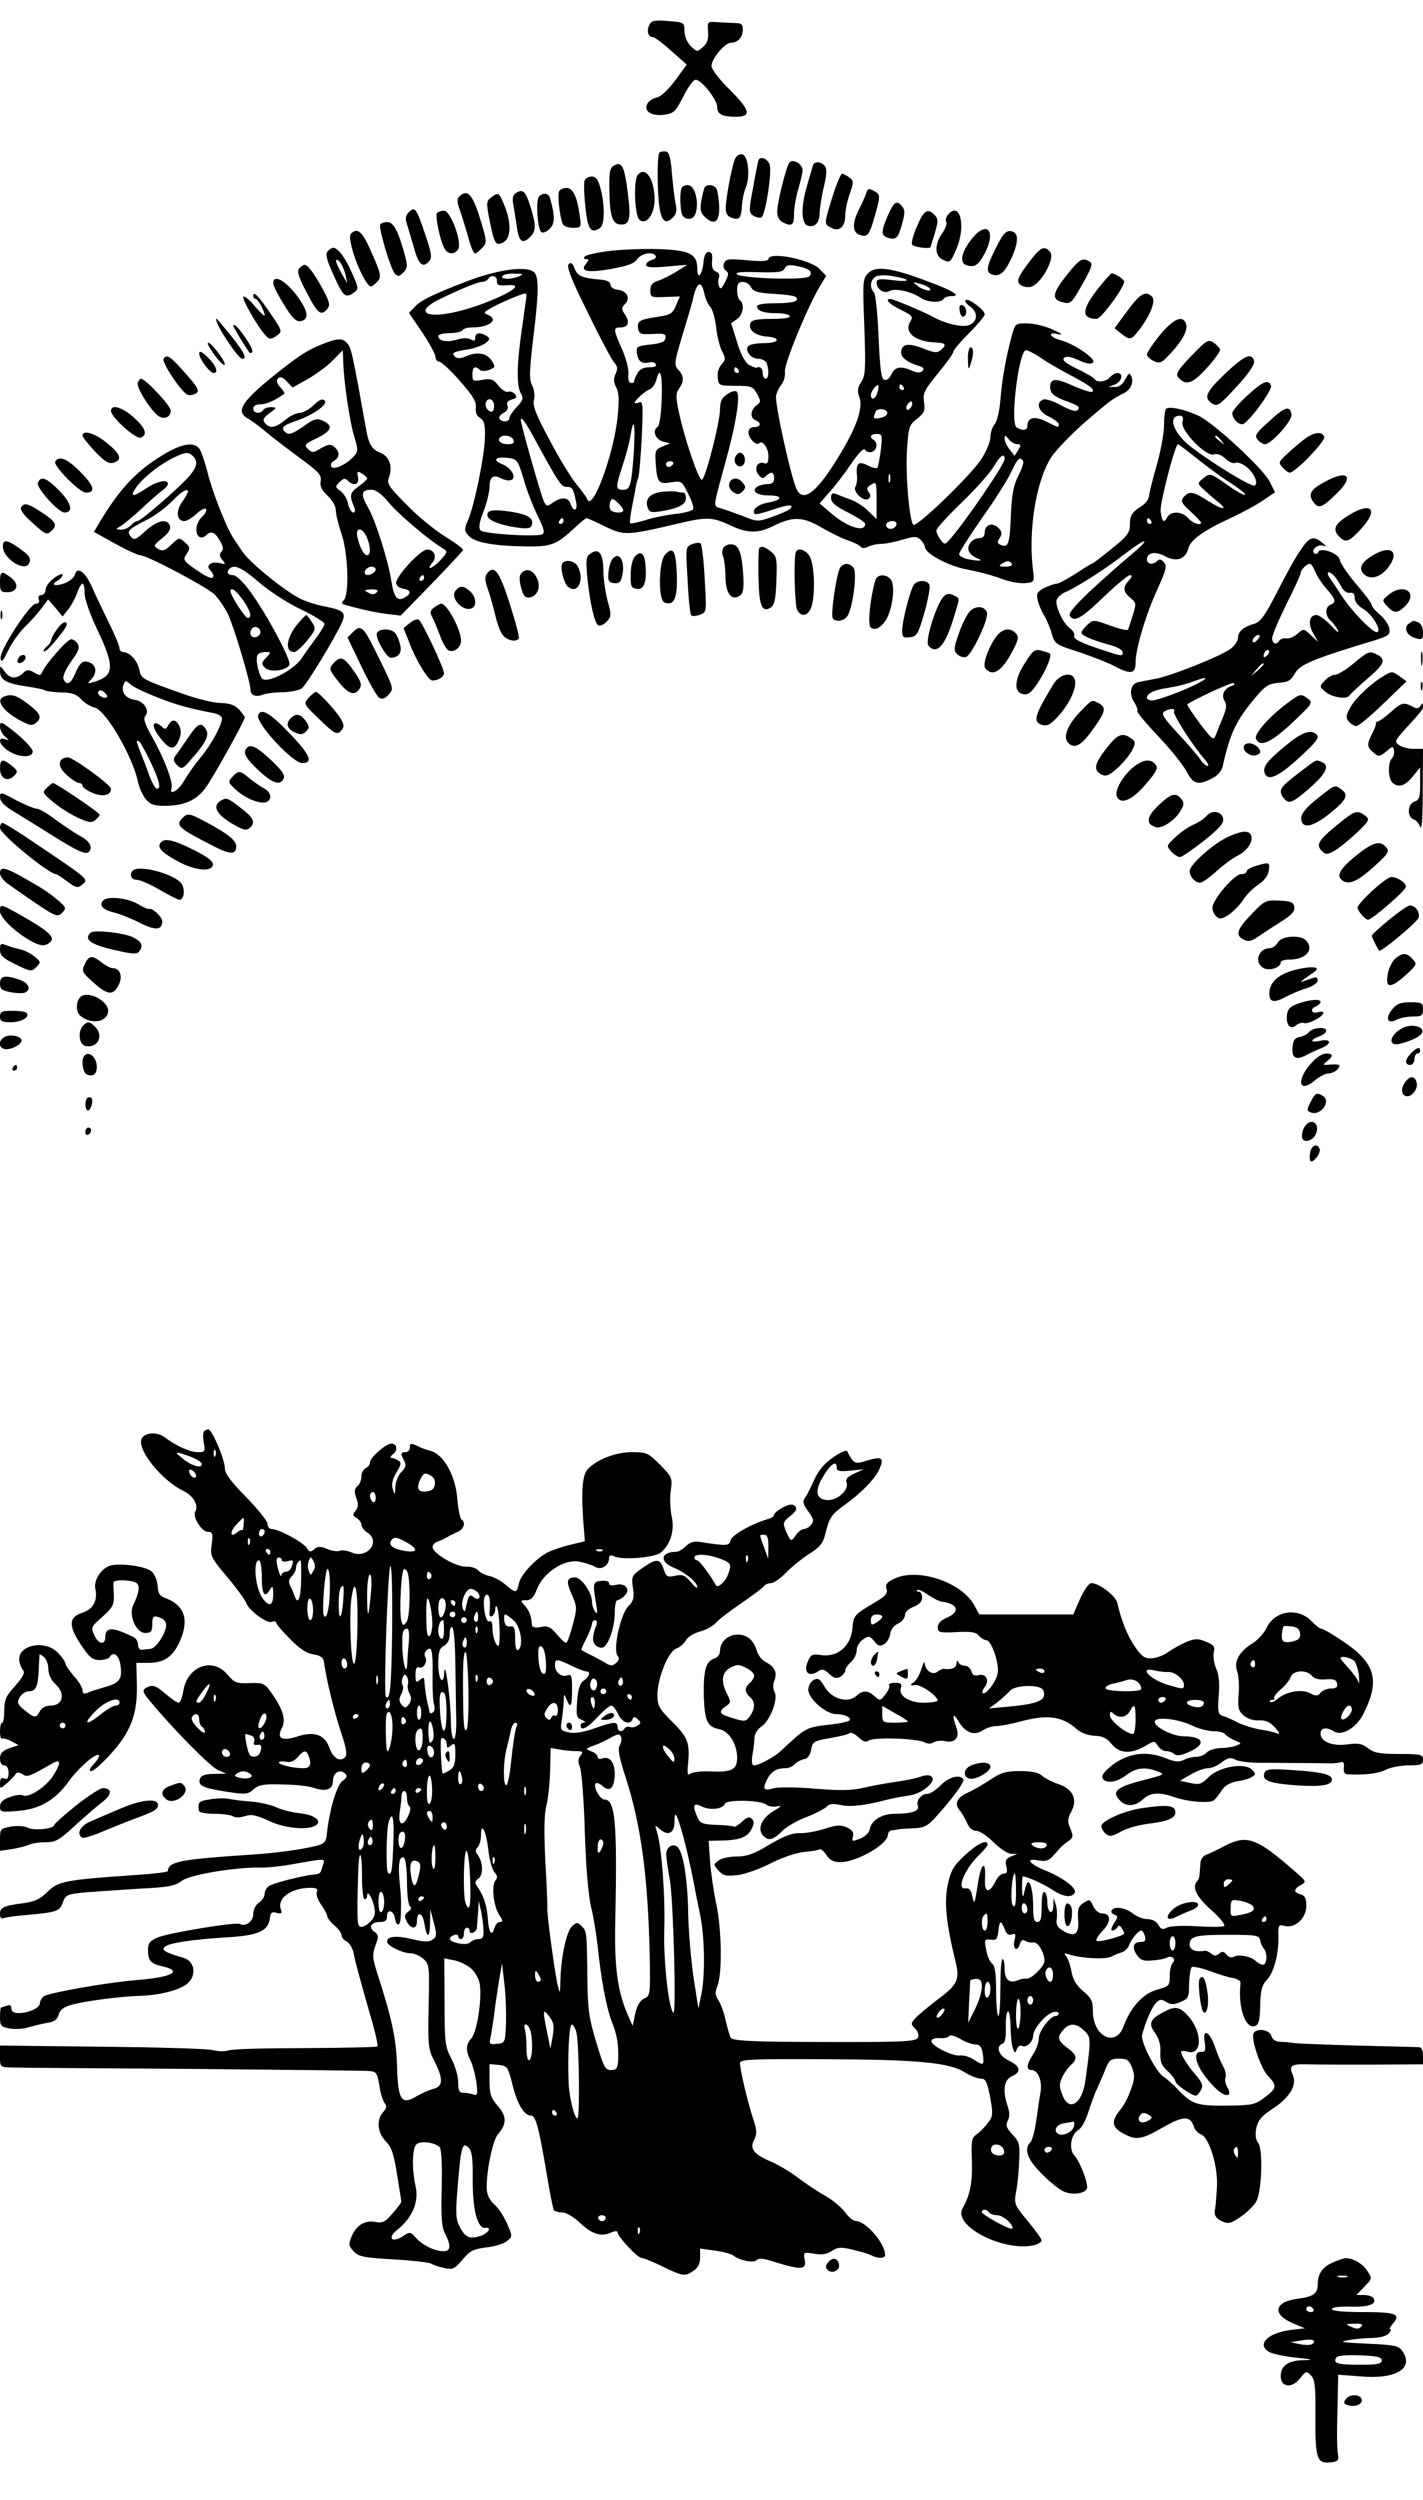 <svg version="1" xmlns="http://www.w3.org/2000/svg" width="666.667" height="1170.667" viewBox="0 0 500 878"><path d="M228.2 8.7c-1.1 2.1-.5 4.3 1.1 4.3.7 0 3.6 2.2 6.6 4.9l5.4 4.8-4.1 5.6c-2.4 3.2-5.1 5.7-6.3 5.9-1.2.2-2.7 1.1-3.3 2-1.7 2.7 1.1 4.7 5.7 4.1 3.5-.5 4-1 6.8-6.4 1.6-3.3 3.6-5.9 4.3-5.9 2.1 0 7.6 7 7.6 9.6 0 2.5 1.7 3.4 6.6 3.4 5.5 0 5.1-2.2-2-9.3-3.8-3.7-6.6-7.4-6.6-8.5 0-2.6 4.7-8.2 6.9-8.2 2.4 0 4.1-2 4.1-4.7 0-1.8-.6-2.2-2.7-2.2-1.6-.1-4.4-.2-6.3-.3-3.4-.3-3.5-.2-3.2 3.3.2 2.6-.3 4.1-1.8 5.4-2 1.8-2.1 1.8-4.3-.3-1.3-1.4-2.2-3.5-2.2-5.3 0-3-.1-3.1-5.7-3.5-4.7-.4-5.9-.2-6.6 1.3zM231.7 53.6c-.9.9-.8 14.6.1 19.8.8 4.5 2.2 5.4 4.6 3 1.3-1.2 1.5-2.5 1-4.8-.4-1.7-.9-6.5-1.3-10.6-.4-5.6-1-7.6-2.1-7.8-.9-.1-1.9 0-2.3.4zM258.1 56.2c-1.1 3-3.1 13.7-3.1 17 0 1.8.7 2.9 2.1 3.3 2.7.9 3.3.2 3.6-4.2.1-2 .7-4.9 1.3-6.3 1.7-4.1.9-11.4-1.2-11.8-1.1-.2-2.1.5-2.7 2zM266.5 56.3c-.2.6-1.1 5-1.9 9.7-1.5 7.8-1.5 8.6 0 9.7.9.6 2.2.9 2.9.7 1.4-.6 3.9-16.2 2.9-18.7-.7-2-3.4-3-3.9-1.4zM277.3 57.2c-1.2 1.9-4.2 13.9-4.2 17-.1 1.7.6 3.1 1.8 3.8 3.3 1.7 4.1 1.2 4.1-2.8 0-2.2.7-6.1 1.5-8.8.8-2.7 1.5-5.7 1.5-6.6 0-2.3-3.6-4.3-4.7-2.6zM215.8 58.1c-1.5.8-1.8 2.3-1.7 8.2.1 9.2 1 12.1 3.5 12.5 3.6.5 4.2-1.6 3-11-1.2-9.5-2.1-11.2-4.8-9.7zM285.6 58.2c-.2.7-1.1 3.8-2 6.9-2.3 7.8-2.1 13.5.3 14.2 2.6.6 4.1-1.1 4.1-4.8.1-1.6.7-5.7 1.5-9 1-4.2 1.1-6.3.3-7.2-1.3-1.7-3.8-1.7-4.2-.1zM224.1 61.4c-1.6 1.9-1.1 14.4.6 15.8 2.4 2 5.3-1.9 5.3-7.1 0-7.2-3.2-11.9-5.9-8.7zM292.5 69.1c-3 9.7-3 9.6-.4 10.9 2.8 1.5 4.9-.3 4.9-4.4 0-1.7.7-5.1 1.6-7.6 1.4-4.1 1.4-4.5-.2-5.7-1-.7-2.1-1.3-2.5-1.3-.5 0-2 3.6-3.4 8.1zM205.4 63.4c-.3.8-.2 5 .3 9.3.8 7.9 1.9 9.5 5.1 7.4 1.7-1 1.8-8.2.2-13.9-.8-3.2-1.6-4.2-3.1-4.2-1.1 0-2.2.6-2.5 1.4zM239.7 65.7c-1 .9-.8 8.6.2 10.1.5.8 1.7 1.2 2.7 1 3.6-.6 2.7-11.8-1-11.8-.7 0-1.6.3-1.9.7zM247.6 65.8c-.3.5-.8 2.7-1.2 4.8-.5 3.2-.2 4.3 1.5 5.8 3.2 2.9 5 1.5 4.8-4.1-.1-2.6-.6-5.4-1-6.1-.9-1.4-3.3-1.6-4.1-.4zM196.5 67.1c-.7 1 .1 8.8 1.2 11.5.3.8 1.9 1.4 3.5 1.4 3 0 3.1 0 2.5-4.3-.9-6.6-2.4-9.7-4.6-9.7-1.1 0-2.3.5-2.6 1.1zM304.4 67.7c-.3 1-1.4 3.5-2.4 5.5-2.6 4.9-2.6 8.5.1 9.3 2.7.9 3.4.1 5.3-6.7 2-7.1 2-7.5-.4-8.8-1.7-.9-2.1-.8-2.6.7zM181.1 67.9c-.9.6-1.2 1.9-.7 4.2.3 1.9.9 5.3 1.2 7.7.8 5.1 1.9 6 4.5 3.6 2.3-2.1 2.4-4.2.2-11.1-1.7-5.3-2.6-6.1-5.2-4.4zM161.3 69.1c-.8.8-.7 2.1.3 4.7.7 2.1 2 6.3 2.9 9.4.8 3.2 1.9 5.8 2.4 5.8.4 0 1.6-.9 2.6-2 1.6-1.8 1.6-2.2-.5-9.2-2.9-9.6-4.7-11.7-7.7-8.7zM172.6 69.3c-1.7 1.3-1.8 1.9-.6 8 1.7 8.5 2.2 9.2 4.9 7.8 2.7-1.5 2.8-6.8.4-12.8-2-4.8-2.1-4.9-4.7-3zM189.4 69c-1.2 1.2-.6 11 .7 12.4.5.6 1.7.2 2.9-.9 2-1.8 2.1-4.4.3-10.8-.5-1.9-2.4-2.2-3.9-.7zM312 75.6c-2.5 5.8-2.5 7.1 0 7.9 2.8.9 3.6.2 5-5 1-3.6 1-4.8 0-6-1.9-2.3-2.8-1.8-5 3.1zM143.7 74.5c-1.2 1.1-1.4 2.2-.7 4.3.5 1.5 1.6 5.3 2.5 8.4 1.6 5.9 3.2 7.1 5.4 4.4 1-1.1.6-3.1-1.5-9.3-3.1-9.2-3.6-9.9-5.7-7.8zM153.5 74.9c-.6 1.1 1.1 9.5 2.6 12.2 1.1 2.2 3.2 2.5 4.8.6 1.7-2.1-2.5-13.7-4.9-13.7-1 0-2.1.4-2.5.9zM322.2 79.5c-1.3 2.9-2.1 5.9-1.7 6.4.5.9 6.5 1.7 6.5.8 0-.1.7-2.3 1.5-4.9 1.2-4.2 1.2-4.9-.1-6.3-2.5-2.5-3.8-1.7-6.2 4zM333.1 75.4c-.7.8-1 2-.6 2.6.3.5-.3 2.3-1.4 3.9-2.7 3.7-2.7 7.7-.2 9.1 2.9 1.5 3 1.4 5.2-3.7 3.4-8 1.2-16.9-3-11.9zM133.6 78.8c-.7 1.1 3.7 15.9 5.2 17.4 1 1 1.6.9 2.9-.5 1.5-1.5 1.6-2.3.5-6.3-2.2-8.1-3.9-11.4-6.1-11.4-1.1 0-2.2.4-2.5.8zM341.2 84.2c-3.5 4.6-4.2 8.3-1.4 9 2.8.8 4.1-.2 6.3-4.4 4.1-8.1.5-11.6-4.9-4.6zM123.3 82.1c-1.3 1.3 2 11.6 5.1 16.5 1.7 2.5 1.8 2.5 3.7.8 2.2-2 2-2.8-2.2-12.2-2.8-6.1-4.4-7.3-6.6-5.1zM350 86.9c-3.4 6.8-3.7 8.6-1.5 9.5 2.5.9 4.3-.4 6.5-4.9 3-6.2 3.1-9.9.3-10.3-1.8-.3-2.8.8-5.3 5.7zM115.1 88.3c-.8 1.1-.3 3.1 2.2 8.5 3.3 7.4 4.1 8.1 7.1 5.9 1.7-1.2 1.6-1.6-.7-6.8-2.3-5.3-5-8.9-6.6-8.9-.5 0-1.4.6-2 1.3zm6.3 8.2l.6 3-2-3.5c-2.3-4.1-2.6-6-.6-4 .7.8 1.6 2.8 2 4.5zM214.5 88.1c-4.4.5-8.4 1.4-8.9 1.9-.7.7-.5 1 .3 1 1.1 0 1.1.3.1 1.5-2.4 2.8.2 3.4 8.5 2 5.9-1.1 8.4-1.9 9.4-3.5 1.4-2 5.5-2.8 6.5-1.1.3.5-.3 1.1-1.4 1.4-1.1.3-2 1.1-2 1.7 0 .9 1.9 1.1 7.3.6l7.2-.6-3.5 2.2c-1.9 1.2-4.8 2.7-6.5 3.3-2.3.7-3 1.6-3 3.5 0 2.4.3 2.5 5.2 2.3l5.2-.2-1.4 3.2c-1.1 2.8-2 3.3-6 3.9-6.7 1-7.7 1.5-7.3 4 .3 2.1.8 2.3 5.1 2.1 4.1-.3 4.8 0 4.5 1.5-.2 1.3-1.6 1.8-5.3 2.2-4.6.5-5 .7-4.7 3 .3 2.8 1.7 3.9 4.2 3.3 1-.3 2.1 0 2.4.6.5.7-.4 1.1-2.3 1.1-2.1 0-3.4.7-4.2 2.2-.7 1.3-1.2 2.5-1.1 2.8.1.3-.4.5-1 .5-.8 0-1.2-1.1-1-3 .2-1.7-.8-5.6-2.2-8.8-3.1-6.9-3.2-7.7-.7-7.7 2.8 0 3.5-1.7 1.8-4.4-1.4-2-1.4-2.5-.1-3.8 2-2 .8-4.6-2.4-5-1.6-.2-2.7-.9-2.7-1.8 0-1-1.2-1.6-3.5-1.8-6.3-.5-8.1-1.2-9.1-3.9-.7-1.9-1.3-2.3-2.1-1.5-.8.8.9 5.3 6.7 16.9 4.2 8.7 8.4 16.6 9.3 17.6 1.2 1.3 1.3 2.2.5 4-.8 1.7-.7 3 .2 4.7 1 1.9 1.1 4.6.5 10.5-1.4 13.3-9 33.8-10.7 28.7-.3-.7-2-3-3.8-5.2-1.8-2.2-6.1-9.1-9.4-15.5-4.8-8.9-6-12-5.5-14 .4-1.5.1-3.7-.6-5.1-1.1-2-1-4.8.3-16.1 1.9-15.5 2.1-21.1.7-23.3-1.8-2.9-12.7-1.6-24.5 3-11.2 4.3-15.6 6.5-17.5 8.5l-2.3 2.4 4.7 6.9c2.5 3.8 4.6 7.6 4.6 8.5 0 .9.6 1.7 1.3 1.7.7 0 4 3 7.2 6.7 4.6 5.2 5.9 7.3 5.7 9.4-.2 1.8.3 3.1 1.5 3.7 1.4.9 1.8 2.2 1.7 6.9-.2 6.5-3.6 23.5-6 29.1-1.4 3.3-1.3 3.7.5 5.6 2.3 2.2 9 3.4 20.4 3.5 8.5.1 10.4-.7 16.7-6.6 1.9-1.8 3.7-3.3 4.1-3.3.4 0 3.3 1.3 6.5 2.9 6.6 3.2 7.6 3.2 24.7-.8 11.2-2.7 12.9-2.6 19.5.5 6 2.8 9.7 2.8 15.4-.1 6.5-3.2 10.1-3 16.5.8 3.3 1.9 7.6 4 9.6 4.6 2 .7 3.9 1.7 4.2 2.2.4.5 1.4.5 2.5-.1 1-.5 3.1-1 4.7-1 1.5 0 4.9-.7 7.5-1.5 4.2-1.2 4.9-1.2 6.3.1.8.9 1.5 2 1.5 2.5 0 2.3 8.3 6.7 14.7 7.9 3.8.7 9.2 2.1 12 3.2 2.9 1.1 6.7 1.8 8.5 1.6 3.2-.3 3.3-.4 2.8-4.3-1.8-14.1 1-31.4 6.3-39.8 1.7-2.6 7.1-8.2 12-12.5 8.6-7.4 9.7-8.2 13.4-10 2.5-1.2 3.7-3.7 2.9-5.8-.7-1.7-.9-1.6-2.2.8-1 1.8-2.2 2.8-3.7 2.7h-2.2l2.3-.9c2.4-1 3.1-4 .8-4-.7 0-1.9.7-2.6 1.5-1.4 1.6-4.6 2-5.4.6-.3-.5-3.1-2.1-6.2-3.6-3.9-1.9-5.3-3-4.5-3.8.7-.7 2.3-.5 5.1.8s4.4 1.5 5.1.8c1.2-1.2-6.9-6.7-11.4-7.8-3.8-1-4.8-3-1.1-2.2 2.1.5 1.7 0-1.6-1.5-2.5-1.2-6.5-2.2-8.9-2.2-4.3-.1-4.4-.1-5.6 4.4-2 7.3-3.4 15-4 22.5-.3 3.9-1.2 7.7-2.1 8.6-.7.8-1.4 2.8-1.4 4.4 0 1.5-1.4 5-3.1 7.6-3.6 5.7-22.9 24.3-24 23.2-1.4-1.5-2.8-17.8-2.2-26.3.5-8 .7-8.7 3.5-10.9 2.6-2.1 2.9-2.9 2.5-5.8-.5-3.1 0-4.2 4.8-10.1 3-3.6 5.5-7.1 5.5-7.7 0-.6 2.5-3.5 5.5-6.5s5.5-6 5.5-6.6c0-1.6-5.9-5.9-6.7-5-.4.4.3 1.3 1.5 2.2 2.9 2 2.8 5.2-.1 6.5-2.4 1.1-8.7-.4-13.4-3.1-2.8-1.5-13.4-6-14.4-6-2.2 0-.5 1.8 3.6 3.8 4 1.9 4.4 2.4 3.4 4.1-2.4 3.8 1.6 7.1 8.9 7.4 3.5.1 4 .8 1.7 2.7-1.2 1-2.3.9-5.5-.4-5.4-2.1-7.7-2-8.3.4-.6 2.2 1.7 4.2 6.2 5.5 1.6.5 2 1 1.2 1.8-.7.7-1.8.7-3.6-.1-4-1.8-6.1-1.4-7.3 1.3-.7 1.5-1.7 2.2-2.5 1.9-1.1-.4-1.5-4-2-15.1-.3-8.1-1.1-15.1-1.6-15.6-1.7-1.7-1.3-4.5.7-5.6 1-.5 3.6-.6 6-.1 6.5 1.1 6.4 2.2-.1 1.4-4.7-.6-5.7-.4-5.7.8 0 2.4 2.6 4.1 4.6 3 1.9-1.1 7.7.2 10.9 2.4 2.3 1.6 7.1 1.9 8 .4.3-.6 1.6-1 2.8-1 3.7 0 .6-1.9-8.9-5.4-12.3-4.6-17.7-5.3-20.3-2.7-2 2-2 2.8-1.4 18.9.5 14.7.4 17.1-1.1 19.4-1.3 1.9-1.4 3.1-.7 5.1 1.4 3.6-.6 9.9-6 19-8.3 14.1-13.4 18.5-15.9 13.7-1.9-3.6-7.9-30.6-7.3-33.1.3-1.3 1.2-3.1 2-4 .7-.9 1.3-2.9 1.1-4.5-.2-2.8 7.8-22.3 12.3-29.9l2.2-3.6-2.3-2.4c-3.2-3.4-18-6.3-18-3.5 0 .7-2.5.9-7.5.4-6.5-.6-7.5-.5-8.1 1.1-.4 1-.1 2 .6 2.5 1.1.7 1.1 1.4-.2 4-1.2 2.4-1.7 2.8-2.1 1.6-.4-.9-.4-2.3-.1-3.1.4-.9-.1-1.8-1-2.1-1.2-.5-1.6-1.6-1.4-3.8.2-2.2-.1-3.1-1.2-3.1-1 0-1.6 1.2-1.8 3.5-.4 4.6-2.2 6.5-2.2 2.4 0-5.2-2.6-6.5-13.2-6.9-5.1-.2-12.9.1-17.3.6zm69.9 6.9c.7.7.7 1.3-.1 2.1-1.4 1.4-23.9.7-25.4-.8-.7-.7 1.7-.9 7.6-.7 7 .2 8.7-.1 9.2-1.3.4-1.1 1.5-1.4 4.1-.9 1.9.3 4 1 4.6 1.6zm-101.9 2c-2.8 1.2-6.7 1.2-6 0 .3-.6 2.3-1 4.3-.9 3 0 3.3.2 1.7.9zm-7.9 1.7c-.1 1.4.6 1.7 3.3 1.5 6.1-.6 2.9 2.1-7.3 6.1-10.9 4.2-21.1 5.6-21.1 2.7 0-.8 2-2.5 4.5-3.7 7.8-3.8 13.9-6.3 15.4-6.3.8 0 1.8-.5 2.1-1 1-1.7 3.3-1.1 3.1.7zm89.3 2.2c.8 1.5 2.5 2 8 2.3 3.9.2 7.3.7 7.7 1.1 1.5 1.5-.9 2.2-7.2 2.2-4.1 0-6.4.4-6.4 1.1 0 1.6 2.4 2.4 7 2.4 2.1 0 4.2.4 4.5 1 .4.6-2 1-6.3 1-5.1 0-7.1.4-7.5 1.4-.9 2.4 1.6 4.5 5.8 4.8 5.1.4 4.3 2.3-1 2.3-2.2 0-4.6.4-5.3.8-1.9 1.3.4 4.7 3.2 4.7 1.3 0 2.7.7 3 1.6.9 2.4.7 5.4-.4 5.4-.5 0-1-.9-1-2 0-1.6-1.1-2.6-2.2-1.8-.2.1-1.3-.4-2.5-1-1.5-.9-2.9-3.4-4.3-8l-2.1-6.7 2-1.4c2.2-1.4 2.8-5.5 1.1-6.6-.5-.3-1-1.9-1-3.6 0-2.2.5-2.9 2-2.9 1 0 2.4.8 2.9 1.9zm62.6.2c1.6 1.6-2 1-4.1-.7-1.8-1.4-1.8-1.5.6-.8 1.4.3 2.9 1 3.5 1.5zm-79 2.1c.4 1.7 1.3 3.8 2 4.5.8.7 1.7 3.9 2.1 7 .3 3.2 1.3 7.1 2.1 8.6 1.3 2.6 1.3 3.1-.2 4.7-1 1.1-1.5 3-1.3 4.7.3 2.7.5 2.8 6.3 2.8 5.5 0 6 .2 7.5 2.8 1.4 2.6 1.4 2.9-.2 4.1-2.2 1.6-2.3 4.5-.3 5.2 2.2.9 1.8 2.4-.5 2.4-1.3 0-2 .7-2 1.9 0 2 2.7 4.8 3.7 3.8 1.2-1.3 3.3 1.6 3.3 4.5 0 2.2-.4 2.9-1.4 2.5-2.4-.9-3.8 1.7-2.2 3.9 1.2 1.5 1.7 1.7 2.7.6 1.9-1.8 2.9-1.5 2.9.8 0 1.4-.7 2-2.2 2-1.3 0-2.9.4-3.7.9-2.3 1.5-.2 3.1 4 3.1 5.1 0 5 1.6-.2 2.5-3.6.6-6 2.7-4.7 4 .3.3 3.1-.4 6.3-1.5 5.5-1.9 8-2 5.9-.1-.5.4-3.2 1.6-6 2.6-5.1 1.8-5.3 1.8-10.5-.3-3-1.1-6.5-2.4-7.7-2.7-2.7-.8-2.8.3 1.7-16.2 3.6-12.8 5.3-23.4 4-24.7-.4-.5-1.9-.2-3.3.8-2 1.3-2.6 2.5-2.6 5.4-.1 4.8-5.2 24.7-6.4 24.7-1.2 0-6.2-14.9-8-23.5-1.2-5.5-1.2-6.8 0-8.5 1.8-2.6 1.8-4.4-.3-6.7-1.5-1.7-1.4-2.5 1.5-12.1 1.7-5.6 3.5-11.6 3.8-13.2 1.3-5.6 2.9-6.2 3.9-1.3zm-62.5.5c0 .5-.7 5.1-1.4 10.3-2 13.2-2.2 21.1-.7 23.9 1.1 2 1 2.6-1.3 5-1.4 1.5-2.6 3.2-2.6 3.9 0 1.4-2.6 1.6-3.5.3-.3-.6.3-1.5 1.4-2.1 1.3-.6 1.8-1.6 1.4-2.6-.4-1 .2-1.7 1.6-2.1 1.6-.4 1.9-.9 1-1.9-.6-.7-1.6-1.1-2.4-.8-.7.3-2.2-.7-3.4-2.2-1.8-2.3-2.6-2.5-5.6-2-3.3.6-3.5.5-3.5-1.9 0-2.6.9-3.2 2.6-1.6.5.5 1.9.5 3.3 0 2.2-.9 2.2-1.1.9-3.2-1.8-2.7-5-3.3-9-1.6-2.1.9-3.2.9-4 .1-1.3-1.3-.5-1.7 5.3-2.6 1.9-.4 4.4-1.3 5.5-2.1 1.6-1.3 1.7-1.6.4-2.5-2.2-1.4-4-1.2-4 .5 0 1.2-.4 1.4-1.6.7-1-.6-2.9-.5-4.9.1-3.5 1-6.5.5-6.5-1.3 0-.5 1.8-1 3.9-1 2.2 0 4.3-.5 4.6-1 .3-.6 1.8-1 3.3-1 6.3 0 9.7-2.8 5.5-4.5-1.5-.6-1.3-.9 1.2-2.3 3.1-1.8 10.5-4.9 11.8-5.1.4-.1.7.2.7.6zm180.6 21.9c2.1 1.5 6.8 4.2 10.4 6.1 7.1 3.8 8.7 5 7.8 5.9-.4.3-3.3-.6-6.7-2.1-6.2-2.8-8.1-2.7-8.1.4 0 2.3 1.4 3.5 6.3 5.2 2 .7 3.7 1.6 3.7 1.9 0 1.9-1.8 1.7-6.1-.6-2.6-1.5-5.5-2.4-6.3-2.1-2.8 1.1-1.8 4.2 1.9 6 1.9.9 3.5 2.1 3.5 2.7 0 1.3.1 1.3-4.5-1-4-2-6.5-1.4-6.5 1.6 0 1.6-1.8 1.8-3.8.5-2.4-1.5.8-27.1 3.3-27.1.7 0 3 1.2 5.1 2.6zM259.5 130c.3.5.1 1-.4 1-.6 0-1.1-.5-1.1-1 0-.6.2-1 .4-1 .3 0 .8.4 1.1 1zm-27 10.1c-.2 5.7-.8 9.5-1.5 9.9-1.9 1.2-.7 4.4 2 5.1l2.5.6-2.7 1.1c-2.6 1.1-2.7 1.5-2.4 6 .5 6.7 1 7.3 5.4 6.6 3.6-.6 3.8-.5 6 4 1.3 2.5 2.1 5 1.7 5.5-.3.5-3.1 1.3-6.3 1.6-3.1.4-7.9 1.3-10.5 2.2-2.7.8-5 1.3-5.3 1.1-.2-.3.1-2.9.7-5.9.6-3 1.2-6.1 1.3-6.9.1-.8.5-2.2.8-3 .4-.8.9-7.3 1.3-14.4.5-11.4.4-12.8-.9-12.3-.9.4-1.6.4-1.6.2 0-.9 3.6-4.1 5.3-4.8.9-.3 1.9-1.8 2.3-3.2 1.3-5.2 2.2-2.2 1.9 6.6zm75.8-2.3c-.6 2.4-2.3 3-2.3.9 0-1.3 2.1-3.9 2.6-3.4.2.2.1 1.3-.3 2.5zm9.2-1.8c.3.5.1 1-.4 1-.6 0-1.1-.5-1.1-1 0-.6.2-1 .4-1 .3 0 .8.4 1.1 1zm-143.9 6.1c.1 2.4-.7 3.1-2.1 1.9-1.6-1.3-.8-4.3.9-3.7.6.2 1.1 1 1.2 1.8zm146.8.4c-.4.8-1 1.5-1.5 1.5-.4 0-.6-.7-.3-1.5.4-.8 1-1.5 1.5-1.5.4 0 .6.7.3 1.5zm-8.7 2.9c-.2.6-1.3 1.2-2.5 1.4-2.4.4-2.5.2-1.6-2.1.6-1.7 4.7-1.1 4.1.7zm-124.2 8.1c8.9 16.3 9.7 17.5 11.6 17.5 2 0 2.3.4 3.3 5.2.7 3.2-.9 3.8-1.9.8-.8-2.4-3.2-2.6-6.2-.5-2 1.4-2.3 1.4-3.1-.2-1-1.8-8.2-27.3-8.2-28.8s1.7.8 4.5 6zm35.2 5.4c-.8 11.4-1.3 13.1-3.6 13.1-2.8 0-2.9-.6-.6-7.7 1.3-3.8 2.6-8.7 3-11.1 1.2-7.4 1.8-4.5 1.2 5.7zm86.8-.9c-.4 3-.9 5.8-1.2 6.2-.2.5-1.7.1-3.3-.7-3.3-1.7-4.3-.9-3.9 3.3.2 1.5-.1 3.3-.5 4.1-1.2 1.8 3.2 5.7 4.7 4.2.7-.7.6-1.5-.1-2.3-.8-1.1-.6-1.7.9-2.6 1.8-1.2 1.9-.9 1.9 5.5v6.6l-2.8-2.7c-1.5-1.6-4.3-3.4-6.2-4.1-1.9-.7-4.3-1.6-5.2-2-1.4-.5-1.8-.2-1.8 1.4 0 1.5 1.5 2.9 6 5.1 3.3 1.7 6 3.4 6 4 0 3.2-6.5 1.1-12.3-4l-3.7-3.2 3.3-3.8c1.9-2 5.3-6.5 7.7-10 2.9-4.2 4.5-5.8 5-5 .4.7 1.5 1 2.4.7 1.8-.7 2.1-3.2.6-4.2-1.7-1-1.1-2.1 1.1-2.1 1.9 0 2 .4 1.4 5.6zm-129.1-3.5c.4 1.1-.1 1.5-1.9 1.5-2.5 0-3.9-1.2-2.8-2.4 1.2-1.1 4.1-.6 4.7.9zm177 1.5c1.4 0 1.4.3.4 2l-1.3 2.1-1.7-2.2c-1-1.2-1.8-2.9-1.8-3.8.1-1.4.2-1.4 1.4.1.7 1 2.1 1.8 3 1.8zM184 168.3c1.1 4 3.4 9.8 5 13 2.3 4.7 2.5 5.9 1.4 6.4-2.5.9-20.3-.2-21.5-1.4-.8-.8-.6-2.6 1-6.7 1.2-3.1 2.1-7 2.1-8.6 0-3.5 1.3-4.5 4.1-3 1.1.6 2.7.9 3.5.6 2.1-.8 0-4.4-3.2-5.6-3.5-1.4-2.3-2.7 1.9-2.2 3.4.4 3.6.6 5.7 7.5zm169-7.1c0 1.8-13.1 21-18.8 27.7-2.2 2.5-2.2 2.6-3.7.7-.8-1.1-1.5-2.6-1.5-3.3 0-.7 4.1-5.2 9-9.9 5-4.8 10-10.5 11.2-12.6 2.2-3.8 3.8-4.9 3.8-2.6zm6.5.7c.3.5-.5 2.9-1.7 5.2-1.7 3.4-2.3 6.5-2.6 13.9-.4 10.1-.9 11.4-3.5 10.4-1.3-.5-1.4-.9-.4-2.5.9-1.5.8-2.2-.5-3.5-2-2.1-4.8-1.2-4.8 1.6 0 1.3-.7 2-1.9 2-2.4 0-4.5 2.5-3.7 4.5.3.9 1.6 2 2.8 2.5 2.7 1 1.3 1.2-3.1.4-1.7-.4-3.1-1.2-3.1-1.8 0-.6 3.6-6.3 8-12.6 4.5-6.3 9.1-13.6 10.3-16.2 2.2-4.8 3.1-5.6 4.2-3.9zm-123 1.1c-.3.5-1 1-1.6 1-.5 0-.9-.5-.9-1 0-.6.7-1 1.6-1 .8 0 1.2.4.9 1zm76.2 6.2c-.3.7-.5.2-.5-1.2s.2-1.9.5-1.3c.2.7.2 1.9 0 2.5zm-93.7 10c0 1.2-3.8 1-4.5-.2-.4-.6-.4-1.8-.1-2.7.6-1.4.9-1.4 2.6.2 1.1 1 2 2.2 2 2.7zm-21 3.8c0 .5-.5 1-1.1 1-.5 0-.7-.5-.4-1 .3-.6.8-1 1.1-1 .2 0 .4.4.4 1zm117 .9c0 1.4-1.8 2.3-3 1.6-.6-.4-.8-1.1-.5-1.6.8-1.2 3.5-1.2 3.5 0zm40.5 14.1c.4.6-.6 1-2.2 1-2.2 0-2.5-.2-1.3-1 1.9-1.2 2.7-1.2 3.5 0z"/><path d="M258.3 160.6c-.8 2.1 1.3 4.2 2.8 2.7 1.3-1.3.5-4.3-1.1-4.3-.6 0-1.3.7-1.7 1.6zM256.3 169.6c-.4 1.1.1 2.2 1.2 3.1 1.6 1.1 2.1 1.1 3.4-.1 1.2-1.2 1.2-1.8.1-3-1.6-2.1-3.9-2-4.7 0zM232.8 172.7c-4.3.5-6.2 2.4-5.3 5.4.6 1.8 1.2 2 4.5 1.5 6.3-1 9-2.4 9-4.6 0-1.1-.4-2-.9-2s-1.5-.1-2.3-.3c-.7-.2-3-.2-5 0zM171.5 180c-1.2 1.9 1.6 3.6 7.9 4.9 6.1 1.1 7.6.9 7.6-1.4 0-2-2.7-3.2-9.1-4-4-.5-5.9-.3-6.4.5zM361.2 92.6c-3.4 4.5-4 6-3 7.1.6.8 2.3 1.3 3.7 1.1 3.5-.4 9-10 7.1-12.3-2.1-2.5-3.5-1.7-7.8 4.1zM374.9 96.5c-5.1 6.4-5.5 8.6-1.7 9.6 3.1.8 3.2.7 7.8-7.5 2.6-4.7 3-6 1.9-6.7-2.5-1.6-3.5-1-8 4.6zM105.1 94.3c-.8 1-.2 3.1 2.7 8.5 3.8 7.4 5 8.3 7.2 5.7 1.1-1.3.8-2.5-1.5-6.8-3-5.5-5.3-8.7-6.5-8.7-.4 0-1.3.6-1.9 1.3zM386.1 101c-6.1 7.7-6.3 10.9-.8 11 1.6 0 9.7-11 9.7-13.1 0-.8-3.2-2.9-4.4-2.9-.3 0-2.3 2.3-4.5 5zM96 99.5c0 .8 1.7 4.2 3.8 7.5 2.7 4.5 4.2 6 5.7 5.8 3.4-.5 2.8-3.7-1.5-9.4-4.1-5.2-8-7.1-8-3.9zM89 103.9c0 .6.4 1.1.8 1.1.9 0 3.2 4.4 3.2 5.8-.1.4-1.6-1.1-3.5-3.3-1.8-2.2-3.7-3.7-4-3.3-.6.6 4.5 9.7 7.3 13 1.8 2.2 2.3 2.2 4.7.5 1.7-1.3 1.6-1.7-2.4-7.5-4.2-6.2-6.1-8.2-6.1-6.3zM396.1 109.2l-4.5 6.1 2.3 1.8c3.1 2.5 3.6 2.4 6.5-1.4 3.8-5 5.8-10.1 4.4-11.5-2.3-2.3-4.3-1-8.7 5zM337.2 109.1c.1 1.3.8 2.3 1.3 2.1 1.5-.3 1.2-3.5-.3-4-.9-.3-1.3.3-1 1.9zM76 112.3c0 2.1 7.7 13.7 9.1 13.7 1.8 0 .8-2.1-3.7-7.8-5.8-7-5.4-6.7-5.4-5.9zM407.6 117.6c-2.5 3.1-4.6 6.2-4.6 6.9 0 .6 1.1 1.7 2.4 2.3 2.2 1 2.8.7 6.1-2.9 4.3-4.7 6-8.2 5.2-10.3-1.2-3.1-4.4-1.6-9.1 4zM82 114.5c0 .4 3.7 6.6 5.7 9.4.2.2.6.1.9-.2.4-.4-.6-2.5-2.1-4.7-2.7-4-4.5-5.7-4.5-4.5zM112.7 121.1c-5 2-8.3 4.2-17.2 11.4-10.8 8.8-12.8 12.2-8.2 14.6 1.2.7 3.8 2.6 5.8 4.3 2 1.7 7.3 5.8 11.8 9.1 7.1 5.2 8.1 6.3 7.8 8.4-.4 1.8.3 3.2 2.4 5.2 1.7 1.6 2.9 3.7 2.9 5.1 0 1.4.9 5.1 2 8.3 2.3 6.6 2.8 21.3.8 23.3-.9.9-.8 1.2.3 1.6 5.4 1.5 10.1 2.6 14.6 3.2l5.1.6 10.9-11.2c5.9-6.1 10.9-11.5 11-11.8.2-.4-2.6-2.5-6.2-4.7s-9.7-7.2-13.6-11.2c-6.6-6.7-7.1-7.4-6.1-10 1.2-3.7-.1-7.1-3.2-8.3-2.9-1.1-4.1-3-5-8.5-4.9-27.3-5.2-28.3-6.6-29.9-1.6-2-3.4-1.9-9.3.5zm7.9 5.6c.1 6.8 2.3 21.7 3.9 26.7 1.4 4.6 1.4 5.1-.2 6.9-2.7 2.9-7 4.9-7.9 3.6-.4-.7.1-1.6 1-2.1 2-1.1 2.1-3.2 0-4.9-1.3-1-2-.9-4.6.5-2.7 1.7-3.1 1.7-4.6.3-1.4-1.4-1.1-1.8 3.1-3.8 5.3-2.6 5.9-4.4 2.2-6.1-2.2-1-3.1-.8-7.1 2.1-3.6 2.5-4.9 2.9-6 2-1.9-1.5-1.1-2.5 3.4-4 6-2 11.6-5.9 10.3-7.2-.8-.8-1.8-.4-3.9 1.6-1.5 1.5-3.8 2.7-4.9 2.7-1.2 0-3.5 1.1-5.1 2.5-3.4 2.8-5.4 3.1-7.1 1.1-.9-1.1-.6-1.8 1.6-3.5 2.6-1.9 2.7-2 .6-2.1-1.2 0-2.5.4-2.8 1-1 1.5-3.5 1.2-3.5-.5 0-.9.9-1.5 2.5-1.5 2.1 0 5.2-1.4 8.4-3.7.2-.2-.4-1.2-1.4-2.3-1.3-1.4-1.5-2.4-.8-3.1.8-.8 1.7-.4 3.1 1.1l2 2.1 5.4-3c2.9-1.7 6.9-4.6 8.8-6.6 1.9-1.9 3.4-3.5 3.4-3.5.1 0 .1 1.7.2 3.7zm8.4 41.4c0 .3-1.4 1.6-3.1 2.8-3 2.2-3.2 3.1-1.4 7.3.4 1.1.3 1.8-.4 1.8-.6 0-1.4-1.4-1.8-3-.3-1.7-1.5-3.7-2.6-4.5-2-1.4-2-1.6-.4-3.2 1.3-1.3 2-1.5 2.9-.5 2.1 2.1 4.1 1.4 3.6-1.2-.4-2.1-.3-2.3 1.4-1.3 1 .7 1.8 1.4 1.8 1.8zm7.7 8.5c3.4 4.1 13.8 12.9 18.9 16 1.8 1.1 1.7 1.3-1 4.3-2.9 3-5.1 3.6-2.6.6 1.6-1.9.6-4.5-1.9-4.5-2.4 0-11.3 9.7-10.9 11.9.2.9 1.3 1.7 2.6 1.9 2.7.4 2.8 1.8.3 3.1-2.5 1.4-3.7-.1-4.6-5.9-1.1-7.1-5.5-21.1-8.2-25.8-2.7-4.7-2.4-6.2 1.2-6.2 1.6 0 3.6 1.5 6.2 4.6zm-7.9 11.9c1.4 3.1 1.6 6.5.2 6.5-1.1 0-2.5-2.5-3.4-6.3-.8-3.6 1.6-3.7 3.2-.2zM132 200c0 1.2-2.8 2.5-3.6 1.7-.9-.9.6-2.7 2.2-2.7.8 0 1.4.5 1.4 1zm17 3c0 .5-.5 1-1.1 1-.5 0-.7-.5-.4-1 .3-.6.8-1 1.1-1 .2 0 .4.4.4 1zm-16.7 5.1c-.8.8-1.6.8-3 0-1.6-.9-1.4-1 1.2-1.1 2.1 0 2.6.3 1.8 1.1zM418.6 125c-4.6 4.8-5.6 6.3-4.7 7.4 2.7 3.2 5 2.5 10.1-3.1 2.8-3.1 4.9-6 4.7-6.6-.2-.6-1.2-1.6-2.3-2.4-1.9-1.2-2.5-.8-7.8 4.7zM73 120.6c0 .6 1.4 2.8 3 4.9 1.7 2.1 3 3.2 3 2.4-.1-1.7-5.9-8.9-6-7.3zM340.1 126.2c.1 3.7.2 3.9.9 1.8 1.2-3.6 1.2-6 0-6-.5 0-1 1.9-.9 4.2zM70 124.2c0 1.8 3.7 6.8 5.1 6.8 1.8 0 .8-2.7-2.1-5.5-2.1-2.1-3-2.4-3-1.3zM57.5 126c-.8 1.3 6.7 12.4 8.6 12.7.8.2 2.1-.1 2.9-.6 1.1-.8.5-2.1-3.6-6.7-5.4-6.2-6.8-7.2-7.9-5.4zM430.5 131.2c-6.8 6.5-7.7 8.5-4.6 10.5 1.5 1 2.4.6 5.4-2.5 6.9-7.1 9.9-11.2 9.3-12.7-1-2.7-3.4-1.6-10.1 4.7zM48.4 134.4c-.6 1.5 4.1 9.1 7 11.5 2 1.7 4.6.7 4.6-1.7 0-1.7-8.9-11.2-10.5-11.2-.3 0-.8.7-1.1 1.4zM438.3 138.9c-2.9 2.6-5.3 5.4-5.3 6.2 0 1.8 1.9 3.9 3.5 3.9 1.8 0 10.7-12 10.1-13.6-.9-2.3-2.9-1.5-8.3 3.5zM39 144.3c0 2.2 8.7 10 10.4 9.4 2.6-1 1.8-3.3-2.4-7.1-4-3.6-8-4.8-8-2.3zM409.7 143.6c-.4.4-.7 3-.7 5.9 0 2.8-1.2 9.1-2.6 14-1.4 4.9-2.6 9.7-2.7 10.8-.1 1.1-1.3 2.7-2.7 3.5-3.4 2.2-4 3.2-4 6.8 0 2.5-1.1 3.9-6.5 8.2-3.5 2.9-6.6 5.2-6.9 5.2-.2 0-2.8 1.6-5.7 3.5-3 1.9-5.9 3.5-6.7 3.5-.7 0-2.6.7-4.3 1.5-2.5 1.3-2.8 2-2.3 4.3.4 1.5 1.3 3.8 2.2 5.2.8 1.3 2.1 4.2 2.7 6.4 1.1 3.8 1.4 4 9.6 6.6 4.6 1.6 10.2 3.7 12.4 4.9 5.8 3.1 7.5 2.8 7.5-1.2 0-4.8 3.6-16.9 7.7-25.8 3-6.6 3.4-8.1 2.3-9.4-.9-1.1-1.6-1.3-2.4-.5-1.5 1.5-3.6 1.2-3.6-.5 0-2.5 3-3 6.5-1.1 3.9 2.1 7.1 1 8.1-2.9.7-2.9 5.5-6.3 14.9-10.6 3.9-1.8 8.9-4.5 11.2-6.1l4.3-2.9-1.9-3.8c-2.4-4.6-19-20-24.6-22.9-4.7-2.3-10.7-3.7-11.8-2.6zm5.8 4.6c-.8 3 8.4 12.4 11.1 11.4 1.1-.4 2.5.1 4 1.5 1.2 1.1 2.7 1.8 3.3 1.5.6-.4 2.1 0 3.4.9 2.9 1.8 5.1 6.1 3.6 7-1 .7-13.7-7-22.1-13.3-6.4-4.8-8.8-11.2-4.2-11.2 1 0 1.3.7.9 2.2zm13.6 6.5c1.3 1.6 1.2 1.7-.3.4-1-.7-1.8-1.5-1.8-1.7 0-.8.8-.3 2.1 1.3zm-8.2 6.6c3.6 2.9 9 6.8 11.9 8.6 2.9 1.9 5 3.6 4.7 3.9-.3.3-3.2-1.3-6.4-3.6-5.8-4.1-6-4.1-8.2-2.3-2.2 1.8-2.2 1.8-.3 3.7 1.1 1 3.2 2.9 4.8 4.2 4.4 3.4 2.6 3.6-2.8.2-5.3-3.4-6.8-3.7-8.7-1.4-1.1 1.4-.8 2.1 2.4 5 2 1.9 3.7 3.6 3.7 3.9 0 1.3-2.9.3-4.5-1.5-2.2-2.5-6.1-2.6-7.4-.3-1.2 2.2-1.8 1.6-2.3-2.2-.3-2.7 5.1-23.5 6.1-23.5.2 0 3.4 2.4 7 5.3zM404.5 183c.3.5.1 1-.4 1-.6 0-1.1-.5-1.1-1 0-.6.2-1 .4-1 .3 0 .8.4 1.1 1zm-7.6 12.3c-3.5 2.9-9.9 8.6-14.2 12.6-6 5.8-7.5 7.7-6.6 8.7 1.6 1.9 4.1.4 12.5-7.7 4-3.8 7.8-6.9 8.4-6.9.9 0 .8.6-.3 1.8-2.3 2.5-2.1 4 .5 6.2 2.1 1.7 2.1 2 .8 6.1-.7 2.4-1.5 4.7-1.7 5.1-.2.3-3-.3-6.2-1.5-5.8-2.1-6-2.1-8-.3-1.2 1.1-2.1 2.3-2.1 2.8 0 1 3.7 2.6 10 4.3 2.6.7 4.5 1.8 4.5 2.6 0 1.6-.1 1.5-10.3-1.9-4.9-1.7-7.1-3-6.8-3.8.3-.8-.3-1.9-1.4-2.7-2.5-1.7-5.4-8.1-4.7-10.1.4-.9 1.7-2.1 2.9-2.6 3.9-1.6 14.3-8.2 20.8-13.3 8.4-6.4 9.8-6 1.9.6zM446 147.9c-4.7 4.2-5.3 5.1-4.1 6.5.7.9 1.9 1.6 2.6 1.6 2.2 0 9.6-8.3 9.3-10.4-.5-3.3-2.3-2.8-7.8 2.3zM29 153c0 .5 2 3 4.4 5.6 3.5 3.6 4.9 4.4 6.5 3.9 3.2-1 2.5-3-2.3-6.9-4.1-3.4-8.6-4.8-8.6-2.6zM458.4 154.2c-1.6 1.2-4.4 3.5-6.1 5.2-3.1 2.8-3.2 3.1-1.6 4.8.9 1 2 1.8 2.5 1.8 1.9 0 12.7-11.2 12.1-12.6-.8-2-3.6-1.7-6.9.8zM57.5 159.6c-9.3 5.6-15.2 11.7-22.3 23.5l-2.2 3.7 7.4 4.1c4.1 2.3 8.1 4.1 8.9 4.1 2.3 0 23.1 11 26 13.7 1.5 1.5 3.6 4.6 4.8 7 2.1 4.4 7.8 23.5 7.9 26.4 0 2.1 1.9 2.9 4.5 1.8 1.1-.4 4.3-.8 7.1-.8 2.7-.1 5.7-.7 6.5-1.4 1.6-1.2 11.7-17.8 14-23 1.6-3.5.7-4.4-5.9-5.7-2.8-.5-6.9-1.8-9-2.9-5.6-2.9-17.8-12.8-20.1-16.5-1.2-1.7-2.5-3.8-3.1-4.6-2.4-3.6-7.3-16-9-22.8-1-4-2.4-8-3-8.7-2-2.4-6.1-1.7-12.5 2.1zm10.3.6c1.8 1.8 1.5 3.7-1.2 6.9C63.3 171 49.5 183 48.3 183c-.6 0-1.6.7-2.3 1.5-.7.8-2.2 1.5-3.4 1.5-2.1-.1-2.1-.1-.1-1.3 1.1-.7 4.4-3.4 7.3-6.1 2.9-2.7 6.1-5.6 7.2-6.3 1.1-.8 2-1.8 2-2.4 0-1.7-3.9-.9-7.6 1.6-5 3.4-6.1 3.1-3.2-.8 2.7-3.5 8.5-8 13.3-10.2 3.7-1.8 4.8-1.8 6.3-.3zm-3.7 15.9c-2.4 3.3-2.1 6.9.7 6.9.9 0 2.8-1.2 4.3-2.6 1.5-1.4 2.9-2.1 3.3-1.6.3.5-.3 1.7-1.4 2.7-2.2 2-2.7 6-.9 7.1.6.3 1.6.1 2.2-.5 1.8-1.8 3.2-1.3 4.9 1.7 1.3 2.1 1.4 3.2.6 4-.8.8-.7 1.6.3 2.8 1.3 1.6 1.2 1.7-.7 1.2-3-.8-5.3.7-3.6 2.4.6.6 1.2 1.6 1.2 2 0 1.5-1.9.8-6.4-2.3-4.2-3-4.4-3.3-3-5.4 1.3-2 1.2-2.4-.6-4-2-1.8-2.1-1.8-4.8.8-2.2 2.1-3.1 2.4-4.6 1.5-1.8-1-1.7-1.3 1.4-3.8 2.3-1.8 3.1-3.2 2.7-4.4-1-2.6-4.4-1.9-8.6 1.9-3.4 3.1-4 3.3-5.1 2-1.6-1.9-1-2.6 5.5-5.9 2.8-1.3 7-4.5 9.5-7.1 4.7-4.8 6.8-4.4 3.1.6zM91 204.5c3.6 3.1 10.2 7.4 14.7 9.5 4.6 2.2 8.3 4.5 8.3 5.1 0 .6-1.3 2.8-2.8 4.8-1.5 2-3.9 5.3-5.2 7.3-2.6 3.8-10.9 8.4-13.5 7.4-1.4-.5-2.9-7.1-2-8.6.3-.6 1.6-1 2.7-1 2.1 0 2.1.1.3 2-1.7 1.8-1.7 2.2-.4 3.5 1.8 1.8 7.8 1 8.6-1.1.6-1.6-7.9-17.6-13.6-25.4-2.6-3.6-5.1-6-6.2-6-1.9 0-2.5-1.1-1.2-2.3 1.6-1.6 4.4-.3 10.3 4.8zm-5.6 6.3c2.7 3.9 3.3 6.2 1.6 6.2-.9 0-6-7.9-6-9.3 0-1.8 2-.3 4.4 3.1zm6.1 11.3c0 .7-.8 1.5-1.7 1.7-1.8.3-2.5-1.8-1.1-3.2 1-1 2.8-.1 2.8 1.5z"/><path d="M104.6 219.1c-4 4.8-4.7 9.9-1.2 9.9.7 0 2.7-1.8 4.5-4 3.1-3.9 3.2-4.2 1.7-6.5-.9-1.4-1.8-2.5-2-2.5-.2 0-1.6 1.4-3 3.1zM19.4 162.1c-.8 1.4 8.5 10.9 10.8 10.9 3.5 0 2.9-2.3-1.8-7.1s-7.6-6-9-3.8zM465.9 169c-5.2 2.7-6.3 4.4-4.7 6.9 1.9 3 3.2 2.6 8.3-2.4 6.4-6.1 4.3-8.7-3.6-4.5zM13.3 169.6c-.6 1.7 7.2 10.4 9.4 10.4 3.2 0 2.4-3.3-1.8-7.6-4.6-4.7-6.6-5.4-7.6-2.8zM7.4 178.2c-.5.7 1.1 2.9 4.1 5.5 4.5 4.1 4.9 4.3 6.6 2.7 2.3-2 1.4-3.4-4.3-7-4.2-2.7-5.4-2.9-6.4-1.2zM474 180.9c-5 3-5.9 5-3.5 7.5 2.4 2.4 3.4 2 7.7-2.6 6.3-6.9 3.8-9.8-4.2-4.9zM458.8 190.7c-2.5 3.1-5.1 7.5-10.3 17.7-4.2 8.1-5.7 10.1-7.9 10.7-3.6 1-5.6 2.7-5.6 4.9 0 1-1.1 2.7-2.5 3.8-3.2 2.5-21.7 9.9-27 10.7-2.2.4-4.8.9-5.7 1.1-2.6.7-3.2 4.1-1.3 7 .9 1.4 1.4 2.8 1.1 3.1-.3.3 3.1 4.4 7.5 9 4.4 4.7 8.9 10.3 9.9 12.4 2.3 4.3 4 4.8 8.8 2.3 2-.9 3.4-2.6 3.8-4.2 2.6-11.7 4.8-16.3 11.5-24.2 3.5-4.2 4.7-4.9 8.2-5.2 3.3-.2 4.3-.8 5.7-3.3 1.7-3.1 6.5-5.1 26-11 6.8-2 7.5-2.5 7.2-4.6-.1-1.3-1.6-3.5-3.2-4.9-1.7-1.4-3-3-3-3.5 0-.6-2.5-3.9-5.5-7.4-3-3.5-5.5-7.3-5.7-8.4-.3-2.4-7-4.7-7.6-2.8-.2.6-.8.8-1.3.5-1.6-.9 1-3.4 2.9-2.8 1.4.5 1.3.2-.2-1-2.5-2.1-3.9-2-5.8.1zm3.3 10c.5 1.4 2.3 4.1 3.9 6 3.4 3.8 3.6 4.8 1.5 5.7-2 .7-1.9 4 .1 5.6.8.8 2 2.3 2.5 3.4.6 1.2-.5.4-2.4-1.7-1.9-2-4.2-3.7-5.1-3.7-2.6 0-3.1 3-1.2 6.4l1.8 3.1-2.6-2.4c-2.5-2.4-2.6-2.4-4.7-.5-1.2 1-2.9 1.8-3.9 1.6-1-.2-2.1.2-2.5.8-1 1.6-2.5 1.2-2.5-.9 0-1 2.3-6.4 5-11.9 2.8-5.5 5-10.4 5-10.9 0-1.1 2.1-3.3 3.2-3.3.5 0 1.3 1.2 1.9 2.7zm7 1.9c.7.9 1.8 2.6 2.4 3.8.6 1.1 1.9 2 2.8 1.8 1.2-.2 1.7.4 1.7 1.8 0 1.3 1.2 2.8 2.9 3.8 3.3 1.8 7 8.2 4.8 8.2-1.6 0-8.7-7.3-12.1-12.5-1.4-2.2-3.3-5-4.2-6.3-1.9-2.5-.4-3.1 1.7-.6zM442 224.5c-.7.9-1.5 1.3-1.7 1.1-.7-.7.7-2.6 1.9-2.6.6 0 .6.6-.2 1.5zm3.2 5.7c-.7.7-1.2.8-1.2.2 0-1.4 1.2-2.6 1.9-1.9.2.3-.1 1.1-.7 1.7zm-1.2 3.1c0 .2-1 1.2-2.2 2.3l-2.3 1.9 1.9-2.3c1.8-2.1 2.6-2.7 2.6-1.9zm-22.5 6.4c-4.6 2.5-14.7 6.3-16.7 6.3-1 0-1.8-.4-1.8-.9 0-1.6 2.5-2.8 7.3-3.5 2.6-.4 6.5-1.3 8.5-2.1 5.1-1.9 6.3-1.8 2.7.2zm11.5 1.1c-2.7.8-4 3.2-2.8 5.2.9 1.4.8 2.7-.4 5.7-.9 2.1-2 4.9-2.5 6.2-.9 2.3-1.1 2.2-5.7-3.8-2.6-3.5-4.6-6.5-4.4-6.7 1.4-1.3 15.5-7.9 16.3-7.5.5.3.2.7-.5.9zm-20.5 9.1c-.5.9 6.8 12.3 10.8 16.8 1.1 1.3 1.6 2.3 1 2.3-.6 0-1.8-1.1-2.7-2.5-.9-1.3-4.4-5.4-7.8-9-4.9-5.3-5.9-6.8-4.7-7.6 1.8-1.2 4.2-1.2 3.4 0zM1 191.9c0 4.3 7.9 9.3 9.3 5.8.7-1.7 0-2.7-4-5.5-3.9-2.7-5.3-2.8-5.3-.3zM243.2 191.1c-2.3.9-2.3 1-1.6 12.6.3 6.5.9 12.1 1.3 12.4.3.4 1.7.3 3-.2 2.4-.9 2.4-.9 1.7-12.6-.3-6.5-1-12-1.4-12.4-.4-.4-1.7-.3-3 .2zM254.3 192.2c-.6.8-.7 2.1-.2 3.3.4 1.1.8 4.3.8 7.1.1 5.8 2.1 8.5 4.9 6.7 1.3-.8 1.6-2.2 1.4-6.7-.5-8.2-1.5-11.1-3.9-11.4-1.1-.2-2.4.3-3 1zM266.7 192.7c-.2.5-.3 5-.2 10.1.2 9.9 1.2 12.5 4.3 10.6 1.3-.9 1.8-2.9 2-9.5.3-7.6.1-8.6-1.9-10.2-2.3-1.8-3.6-2.1-4.2-1zM207.5 194.4c-1.6 1.1-1.7 2.2-1.1 8.7.9 8.8 2.5 15.7 3.8 16.5.6.4 1.8-.2 2.9-1.2 1.7-1.8 1.8-2.3.4-7.4-.8-3-1.5-7.8-1.5-10.6 0-6-1.6-8.1-4.5-6zM233.7 194.8c-2.3 2.5-2.5 16-.2 16.8 3.4 1.3 4.6-1.5 4.3-9.9-.3-8.4-1.3-10-4.1-6.9zM279.7 193.7c-.9 1.5-.5 18.8.4 20.5 1.4 2.6 3.8 2.2 4.9-.8 1.6-4.1 1.2-15.6-.6-18.2-1.5-2.2-3.9-2.9-4.7-1.5zM482.6 194.9c-4.3 2.5-5.4 4.7-3.4 6.7 2.3 2.3 6.1 1.1 8.8-2.6 3.8-5.3.7-7.7-5.4-4.1zM223 195.6c-.8.8-1.4 3.7-1.4 6.2-.1 4.1.2 4.7 2.1 5 2.6.4 3.6-2.3 3.1-8.3-.3-4.3-1.8-5.4-3.8-2.9zM215.2 196.3c-.6.7-1.3 2.9-1.4 4.8-.3 2.9.1 3.4 1.9 3.7 1.7.2 2.4-.3 2.8-2.1 1.4-5.3-.8-9.4-3.3-6.4zM197.6 197.9c-.9 1.4.5 6.9 2 8.2 3.4 2.8 5.9-2.5 3.4-7.2-1.1-2-4.5-2.6-5.4-1zM295.3 199.2c-1.3 1.6-3.5 16.6-2.7 17.9.9 1.6 4.3 1 5.3-1 1.9-3.4 3.3-15.2 2-16.7-1.4-1.7-3.3-1.8-4.6-.2zM26.3 201.8c-.2 1-1.8 2.3-3.5 3-3.5 1.3-5.3.6-2.5-.9.9-.6 1.7-1.5 1.7-2 0-.6-1.3-.1-3 1.1-1.6 1.2-3 3-3 4.1 0 1-.7 1.9-1.5 1.9-.9 0-1.2.6-.9 1.5.4.9 0 1.5-1 1.5-2.1 0-12.8 16.4-12.4 19.2.2 1.7.8 1.1 2.7-2.8 1.3-2.7 4-6.5 6-8.4 2-1.9 4.6-4.9 5.8-6.5l2.2-3 2.6 3 2.5 3 2-2.5c1.1-1.4 2.5-4 3.1-5.8.6-1.7 1.4-3.2 1.9-3.2.4 0 .8 1.5.7 3.2 0 2 1.7 7 4.2 12.3 6.5 13.7 6.4 16.8-.9 19-2.4.7-2.5.7-.7-1.2 1.9-2.2 1.5-4.8-1-5.7-2.1-.8-3.3.1-4.9 4-1.5 3.6-3.1 4.4-4.1 1.8-.3-.9.8-3.4 2.7-6.1 2.6-3.5 3.1-4.9 2.3-6.2-.6-.9-1.6-1.6-2.3-1.6-1.4 0-9.3 9.1-10.2 11.6-.5 1.2-.9 1.2-2.8.1-1.9-1.1-2.5-1.1-3.9.2-2.4 2.2-4.7 2-6.5-.6-1.6-2.2-1.6-2.2-1.6-.1 0 3 2.1 4.3 8.9 5.3 3.3.5 6.5 1.1 7 1.5.6.3 3.1.6 5.7.7 3.6 0 5.3.6 6.9 2.4 1.1 1.2 3.3 2.6 4.8 2.9 4 1.1 13.4 17.3 15.2 26.2.4 1.8 1.5 4.4 2.6 5.8 1.7 2.1 2.9 2.5 7 2.5 6.7 0 11.3-2.1 14.4-6.7C75.4 272.2 86 253 86 252c0-.3-.9-1.6-2-2.8-1.5-1.6-3.3-2.2-6.3-2.3-2.3 0-7.8-1.3-12.2-2.8-15.9-5.6-15.9-5.6-16.6-9.1-.7-3.1-3.3-5.9-5.6-6-.7 0-1.3-.6-1.3-1.3 0-.8-1.7-4.9-3.9-9.3-2.1-4.3-4.8-10-5.9-12.5-2.3-5.1-5.1-7.1-5.9-4.1zm28.7 43c6.7 2.7 11.1 3.9 20.3 5.7 1.5.3 2.7 1.1 2.7 1.8 0 2.3-3.8 9.3-7.5 13.7-2 2.4-4.6 6.1-5.8 8.2-2 3.5-5.4 5.5-4.4 2.5.6-1.8-2.6-10.4-6.7-17.6-2.7-4.8-3.4-6.7-2.5-7.7 1.6-1.9-.6-5.2-3.7-5.6-3.2-.4-5-2.8-4-5.3.6-1.6.8-1.6 2.4-.2.9.9 5.1 2.9 9.2 4.5zm-17.4 0c-.9.9-3.7-.8-3.1-1.8.5-.8 1.1-.7 2.1.1.8.6 1.2 1.4 1 1.7zm15.3 22.8c3.2 6.8 3.8 9.4 2.2 9.4-.5 0-1.7-2.1-2.7-4.8-.9-2.6-2.3-6.2-3.1-8.1-1.5-4-1.6-4.4-.4-3.7.5.4 2.3 3.6 4 7.2z"/><path d="M59.1 254.7c-.8 1.5-1.2 1.6-2.2.5-.7-.6-1.7-1.2-2.1-1.2-1.6 0-.7 2.6 2.1 5.9 3 3.7 4.6 3.5 6.2-.6.6-1.6.5-3.1-.1-4.4-1.3-2.4-2.6-2.4-3.9-.2zM66 259.2c-1.9 2.8-3.9 5.7-4.5 6.4-.7 1-.5 1.9.7 3.1 1.7 1.6 2 1.5 5.2-2.3 5-5.6 6.2-8.2 5-10.2-1.8-2.8-2.8-2.3-6.4 3zM171.2 201.3c-.9 1.1-.9 2.3.1 5.3.8 2.1 2 6.4 2.7 9.4.7 3 1.9 6.3 2.8 7.2 1.5 1.8 4.7 2.4 5.5 1 .3-.4-1.2-5.9-3.2-12.2-3.7-11.5-5.4-13.7-7.9-10.7zM183.2 201.3c-.8.9-.8 2.4-.1 5.1.8 3 1.5 3.7 3.1 3.4 2.7-.4 4-3.9 2.4-6.9-1.4-2.8-3.8-3.5-5.4-1.6zM0 204.5c0 3.1.3 3.5 2.5 3.5 3.6 0 4.4-2.8 1.4-5.1-3.4-2.6-3.9-2.4-3.9 1.6zM307.6 203.7c-1.8 6-2.8 15.5-1.7 16.6 1.5 1.5 4.2-.1 5.9-3.5 2-4.1 2.7-11.5 1.2-13.3-1.7-2-4.7-1.9-5.4.2zM321.2 205.2c-1.3 1.7-4.2 12.8-4.2 16.3 0 2.3.4 2.6 2.7 2.3 2.5-.3 2.9-1 5.1-8.6 1.3-4.6 2.1-9 1.8-9.8-.7-1.7-4-1.8-5.4-.2zM160.1 207.4c-2.2 2.6 2.9 7.9 5.9 6.1 1.6-1 1.2-4-.8-5.8-2.3-2.1-3.6-2.1-5.1-.3zM487.9 208.9c-2.3 1.9-2.4 1.9-.5 4 2.5 2.7 3.7 2.6 6.6-.3 4.3-4.7-1-7.9-6.1-3.7zM331.8 209.3c-2.5 2-6.9 15.8-5.6 17.4 2.8 3.4 5.8.3 8.7-9.1 2.5-8.2 2.5-7.3.2-8.5-1.3-.7-2.3-.7-3.3.2zM152.6 213.3c-1.5 1.1-1.6 1.8-.8 3.3.6 1 1.8 4 2.8 6.6.9 2.6 2.3 4.9 3.1 5.3 2 .7 4.3-1.2 4.3-3.5 0-3.8-4.9-13-7-13-.3 0-1.4.6-2.4 1.3zM340.7 214.8c-1 1.1-2.7 4.5-3.8 7.7-1.8 5.1-1.9 6-.5 7.3.8.8 2.2 1.2 3.1.9 2-.8 7.8-13 7.3-15.4-.5-2.5-4.1-2.8-6.1-.5zM.2 216c0 1.4.2 1.9.5 1.2.2-.6.2-1.8 0-2.5-.3-.6-.5-.1-.5 1.3zM144 218.8l-2.2 1.8 2.1 5.3c2.2 5.9 6.6 13.1 8 13.1 2.1 0 4.1-1.3 4.1-2.6 0-1.8-7.7-18.1-8.9-18.8-.5-.3-1.9.2-3.1 1.2zM20.1 220.9c-1.2 1.6-2.1 3.3-2.1 3.9 0 .5-.7 1.5-1.5 2.2-.9.7-1.3 1.5-1.1 1.8.3.2 1.8-1 3.3-2.8 4.5-5.4 5.4-6.8 4.4-7.4-.5-.4-1.9.7-3 2.3zM495.2 218.9c-2.2 1.3-1 4.4 2.1 5.2 2.5.7 2.7.5 2.7-2.1 0-1.6-.7-3-1.6-3.4-1.9-.7-1.6-.8-3.2.3zM124.1 221.9l-2 2 4.9 10.2c2.7 5.6 5.5 10.6 6.3 11 .9.6 2.1.2 3.2-1.1 2-2.2 2.1-1.9-4.8-15.8-4-8.1-5-8.9-7.6-6.3zM132.4 222.4c-.6 1.6 3.4 8.6 4.9 8.6 2.8-.1 4-1.8 3.3-4.6-.4-1.6-1.2-3.5-1.8-4.1-1.4-1.7-5.7-1.6-6.4.1zM350.7 222.8c-2.9 3.2-5.7 10.5-4.5 11.9 2.6 3.2 6 1 9.8-6.5 1.8-3.4 2-4.5 1-5.7-1.7-2-4.3-1.9-6.3.3zM360.1 232.9c-3.8 5.9-4 10.4-.4 10.9 1.7.3 2.9-.8 5.3-4.5 2.9-4.6 4.6-9 3.9-9.8-.2-.2-1.6-.6-3-1-2.3-.6-3-.1-5.8 4.4zM499.3 231.5c0 2.2.2 3 .4 1.7.2-1.2.2-3 0-4-.3-.9-.5.1-.4 2.3zM475.6 233c-2.6 2.2-5.6 4-6.6 4-.9 0-2.5.9-3.6 2.1-1.9 2.1-1.8 2.1.5 4s7.6 2.6 8.3 1.1c.2-.4 2.9-2.9 6.1-5.7 6.1-5.2 6.8-6.8 3.8-8.5-2.9-1.5-3.2-1.4-8.5 3zM6.5 231.1c-.4.6-.5 1.3-.2 1.6.7.7 2.7-.6 2.7-1.8 0-1.2-1.7-1.2-2.5.2zM117.6 232.5c-2.2 2.2-2.1 2.6 1.5 7.1 3.3 4.2 5.6 4.9 7.3 2.2.8-1.4.4-2.6-1.9-5.9-3.5-5-4.7-5.6-6.9-3.4zM486.5 237.2c-4.4 2.5-10.3 8-12 11.2-1.6 2.9-1.7 3.7-.6 5 .8.9 1.9 1.6 2.7 1.6.7 0 5-3.5 9.5-7.9l8.1-7.8-2.3-1.7c-2.7-1.9-2.8-1.9-5.4-.4zM370.2 240.2c-6.8 11.2-7.4 13.3-4 14.4 1.8.5 3-.1 6-3.5 3.9-4.4 6.4-10.2 5.4-12.6-1-2.8-5.3-1.7-7.4 1.7zM499.2 241c0 1.4.2 1.9.5 1.2.2-.6.2-1.8 0-2.5-.3-.6-.5-.1-.5 1.3zM108.4 245.1c-1.8 2-1.8 2.1 3.9 7.6 5.2 5 6 5.4 7.4 4.1 1.2-1.3 1.3-2 .3-3.9-1.3-2.6-8-9.9-9-9.9-.4 0-1.5.9-2.6 2.1zM1.3 244.7c-3.1 1.2.1 5.5 6.5 8.7 2.6 1.4 3.7 1.5 4.8.5 2.3-1.9 1.7-3.3-2.8-6.7-4-3.1-5.9-3.6-8.5-2.5zM452.4 246.9c-6.4 4.7-11.7 10.8-11.1 12.5 1.3 3.2 5.2 1.5 12.7-5.5 7.1-6.7 7.4-7.1 5.6-8.5-2.6-1.9-2.7-1.8-7.2 1.5zM379.8 249.7c-4.5 4.6-6.3 8.9-4.7 10.9 2.2 2.7 4.8 1.4 8.8-4.3 4.6-6.3 4.9-7.8 2.2-9.3-2.6-1.3-2.2-1.5-6.3 2.7zM488.2 250.5c-2.2 1.9-4.2 3.2-4.6 3-.3-.3-.4-.2-.1.1.2.4-.4 2.3-1.5 4.3-1.9 3.8-1.7 4.6 1.1 6.8 1.3 1.1 2 .9 4-.8 2.2-1.9 2.4-1.9 2.7-.4.2.9-.1 2.2-.7 2.8-1.5 1.5-1.4 7 .1 8.5 2 2 4.5 1.3 7.2-2.1l2.6-3.2v5.7c0 4.8-.3 5.8-2 6.3-2.4.8-2.7 5.3-.4 6.2.9.3 2 1.5 2.4 2.7.6 1.3.9-3.5.9-12.7l.1-14.7h-3.3c-1.8 0-4.1-.6-5.1-1.3-1.7-1.2-1.5-1.6 2.3-5.8 6-6.6 6.1-6.7 6.1-8.1 0-1-.2-1-.9.1-.6 1-1.3 1.1-2.9.2-3.1-1.6-3.8-1.4-8 2.4zM90.7 251.2c-.9 2.7 12.1 16.8 15.5 16.8 4 0 2.8-2.9-4.4-10.4-7-7.3-10.1-9.1-11.1-6.4zM102.2 252.2c-1.9 1.9-1.4 3.7 1.3 5 2.1.9 2.9.9 4-.3 1.3-1.3 1.3-1.7-.1-3.7-1.7-2.5-3.4-2.8-5.2-1zM0 255.1c0 1.2.8 2.8 1.8 3.6 1.6 1.4 1.6 1.4 0 .9-3-.9-2.1 2 1.3 4.2 3.7 2.3 8.4 2.4 8.4.1 0-.9-2.6-3.7-5.7-6.3-5.2-4.2-5.8-4.5-5.8-2.5zM451.6 262c-6.6 5.4-8 7.4-7.2 9.6 1.1 2.8 4.7 1.3 12-5.4 5.5-5 7.2-7 6.4-8-1.9-2.3-5.3-1.2-11.2 3.8zM388.7 262.9c-4.2 5.4-4.6 7.6-1.7 9.1 1.6.8 2.6.4 5.5-2.1 2-1.8 4.3-4.6 5.2-6.2 1.4-2.8 1.4-3.2-.3-4.4-3-2.2-4.8-1.5-8.7 3.6zM437 262.5c0 1.9 3.2 3.6 5 2.5 1.1-.7 1.1-1.1.1-2.4-1.7-2-5.1-2.1-5.1-.1zM86.7 262.7c-1.5 1.5-.4 3.6 4.1 7.8 5 4.7 7.8 5.6 8.9 2.8.5-1.2-.9-3-4.6-6.5-5-4.6-7-5.6-8.4-4.1zM21.7 266.7c-1.4 1.3-.6 3.5 2.1 5.8 1.5 1.3 3.3 2.5 4 2.5.6 0 1.2.4 1.2 1 0 .5 1.6 1.7 3.6 2.5 3.6 1.5 6.4.8 6.4-1.5 0-1.3-13.3-11-15.1-11-.9 0-1.9.3-2.2.7zM0 269.9c0 3.5 2.7 4.9 4.9 2.6 1.5-1.5 1.4-1.8-.8-3.6-3.2-2.6-4.1-2.4-4.1 1zM398 269.6c-3.6 3.1-6.4 8-5.6 10 1.2 3.2 5.4 1.5 10.1-4.1 4-4.6 4.5-5.8 3.5-7-1.8-2.2-4.4-1.8-8 1.1zM458.4 269.9c-7.7 5.8-8.6 6.8-8.3 8.6.2 1 1.1 2.2 2 2.8 1.3.8 2.9 0 7.8-4.3 6.1-5.3 7.5-8.2 4.5-9.4-2.1-.8-1.6-1-6 2.3zM81.6 272.9c-1.6 1.7-1.5 2 1.8 4.9 3.5 3 8.7 4.9 10.6 3.7 1.7-1.1 1.1-3.4-1.2-4.6-1.3-.7-3.6-2.3-5.1-3.5-3.4-2.9-3.9-2.9-6.1-.5zM16.4 276.7c-1.6 1.6-1.4 1.9 2.2 4.9 2.1 1.8 6 4.3 8.6 5.5 3.9 1.8 5 2 6.3.9.8-.7 1.5-1.5 1.5-1.9 0-.7-15.4-11.1-16.4-11.1-.3 0-1.2.8-2.2 1.7zM463.6 279.9c-5.5 4.3-7 6.5-6.2 8.7.9 2.4 4.2 1.5 9.6-2.7 6-4.8 7-6.7 4.5-8.5-2.5-1.9-2.3-1.9-7.9 2.5zM0 280c0 1.4 1.5 3 4.5 4.8 2.5 1.5 7.8 4.8 11.8 7.3 10.7 6.8 13.8 8.2 14.9 7.1 1.6-1.6.3-3.9-3.2-5.7-1.7-.9-5.4-3.4-8.3-5.5-2.9-2.2-5.9-4-6.8-4-.9 0-4.2-1.4-7.3-3-5.3-2.9-5.6-2.9-5.6-1zM407 282.9c-4.2 4-4.5 6.5-.9 7.6 2.2.7 7.1-2.6 8.9-6.1 1.1-1.9 1.1-2.6 0-3.9-1.9-2.3-3.6-1.8-8 2.4zM77.7 281.1c-3.1 1.8-1.9 4.6 3.4 7.9 4 2.4 5.4 2.8 6.5 1.9 2.2-1.8 1.7-3.5-2.3-6.6-5.3-4.1-5.6-4.3-7.6-3.2zM423.9 286.6c-.8.9-2.8 2.3-4.5 3-1.7.7-4.6 2.7-6.4 4.4-3.2 3-3.2 3.1-1.5 5 1 1.1 2.4 2 3.1 2 .7 0 4.4-2.6 8.4-5.7 5.3-4.2 7-6.2 6.8-7.7-.4-2.7-4-3.3-5.9-1zM470.1 289.5c-6.8 5.5-7.8 7.2-5.7 9.3 1.4 1.4 1.9 1.4 4.3.1 1.5-.8 5-3.6 7.8-6.2 4.8-4.6 4.9-4.9 3.1-6.3-2.8-2-3.5-1.8-9.5 3.1zM64.2 287.2c-2.6 2.6-1.8 3.5 10.3 9.7 6.3 3.3 8.5 3.4 8.5.3 0-2-2.9-4.4-10.6-8.5-5.8-3.1-6.5-3.2-8.2-1.5zM0 290.8c0 2.1 17.2 16.2 19.7 16.2.3 0 2.1 1.2 4 2.6 2.7 2.1 3.7 2.3 4.8 1.4 2.8-2.3 3.7-1.5-17.4-15.7C6 291.8 1.3 289 .9 289c-.5 0-.9.8-.9 1.8zM431.5 293.9c-5.2 2.4-13.5 9.8-13.5 12 0 2 1.9 4.1 3.7 4.1.7 0 3.2-1.7 5.6-3.9 2.3-2.1 5.6-4.6 7.4-5.5 3.6-1.8 5.7-5 4.9-7.2-.7-1.9-3.3-1.7-8.1.5zM56.7 295.7c-1.7 1.6-.3 3.4 4.7 6.2 6.3 3.7 12.8 4.6 13.4 1.9.2-1.3-1.6-2.7-6.7-5.3-6.8-3.4-10.1-4.2-11.4-2.8zM477.1 300c-5.9 4.7-7.5 7.2-5.9 8.8 2.3 2.3 5.4 1.1 11.3-4.2 5.2-4.7 5.8-5.5 4.6-7-2.1-2.5-4.5-1.9-10 2.4zM441.3 304.1c-1.8.5-3.3 1.4-3.3 1.9 0 .6-.9 1-1.9 1-2.4 0-10.1 9-10.1 11.8 0 1.1.7 2.5 1.5 3.2 1.1.9 2 .8 4.6-1 1.7-1.3 3.9-3.6 4.8-5.1 1-1.6 3.3-3.9 5.2-5.2 2.2-1.5 3.5-3.2 3.7-5 .4-2.9.3-3-4.5-1.6zM0 306.7c0 1 1.3 2.7 2.9 3.8 16.8 11.8 17.1 11.9 18.9 10.1 1.6-1.6 1.5-1.9-1.4-4.4-1.7-1.5-4.6-3.6-6.5-4.7-11.8-7-13.9-7.7-13.9-4.8zM46.7 305.7c-1.4 1.4-.6 3.3 1.4 3.3 1.1 0 4.8 1.6 8 3.5 3.3 1.9 6.4 3.5 6.9 3.5 1.8 0 2.2-4.1.5-6-3-3.3-14.8-6.3-16.8-4.3zM482.2 312.8c-2.9 2.7-5.2 5.3-5.2 5.9 0 1.2 2.7 4.3 3.7 4.3 1.4 0 13.3-10.3 13.3-11.6 0-1.4-3-3.4-5.2-3.4-.8 0-3.7 2.2-6.6 4.8zM36.2 316.3c-1.5 1.8-.1 3.2 4.3 4.3 1.7.4 5.5 1.9 8.6 3.5 5.6 2.8 7.9 2.6 7.9-.6 0-1.5-3.5-4.7-4.6-4.3-.5.1-2-.5-3.4-1.4-3.7-2.4-11.3-3.3-12.8-1.5zM439.8 321c-5.2 5.4-5.9 7.4-2.8 9 1.6.8 2.6.6 4.7-.8 1.6-1.1 5.2-3.5 8.1-5.3 4-2.5 5.2-3.8 5-5.3-.3-1.8-1.1-2.1-5.3-2.3-4.8-.2-5.2 0-9.7 4.7zM0 320c0 3.3 10.8 11.8 15.1 12 .9 0 2.2-.6 2.8-1.4 1.4-1.6-1.5-4.1-11-9.4C.2 317.4 0 317.4 0 320zM488.1 323c-3.4 2.8-6.1 5.3-6.1 5.6 0 .5 2 4.6 2.6 5.3.6.6 13.2-9.9 13.8-11.5.7-1.9-1-4.4-3-4.4-.7 0-4 2.3-7.3 5zM31.8 327.6c-2.6 2.5.4 4.4 10.5 6.5 5 1.1 6 1 6.8-.2 1.3-2 .6-3.2-2.5-4.8-3.3-1.5-13.8-2.7-14.8-1.5zM449 331c-.6 1.1-1.9 2-2.8 2-4.1 0-5.7 5.1-2.2 7 2.1 1.1 6-.2 6-2 0-.6 1.4-1 3.1-1 5.8 0 8.9-3.6 5.7-6.8-2-2-8.6-1.5-9.8.8zM0 333.5c0 2.1 1 3 5.5 5.2 5.3 2.6 5.6 2.6 7.3.9 1.6-1.6 1.6-1.8-.7-3.7-1.3-1-3.5-2.2-5-2.5-1.4-.3-3.6-.9-4.8-1.4-2-.8-2.3-.7-2.3 1.5zM490.2 336.7c-1.1 1-2.3 3.5-2.6 5.5-.9 5 1 5 6.4.2 3.8-3.5 4-3.8 2.4-5.5-2.1-2.4-3.6-2.4-6.2-.2zM29.8 338.6c-1.2 2.5-1 2.9 3.2 6.6 4.9 4.4 6.9 4.5 8.8.5 1.4-3 .3-5.7-2.3-5.7-.7 0-2.4-.9-3.8-2-3.3-2.6-4.5-2.5-5.9.6zM458 340c-7.9 1.3-12 4.4-12 9 0 3 1.7 3.3 5.8 1.1 2-1.1 5.4-2.5 7.5-3.1 2.1-.7 3.7-1.8 3.7-2.7 0-.9-.6-1.3-1.5-.9-.8.3-2.3.8-3.2 1.1-1.9.6-2 .7 3.4-3.1 2.2-1.5.5-2.1-3.7-1.4zM0 345.4c0 2 .6 2.5 4 3.1 2.1.4 4.4.4 5 0 2-1.2 1-3.3-2.1-4.4-5.1-1.8-6.9-1.4-6.9 1.3zM28.2 350.2c-1.6 1.6-1.6 5.3.1 6.6 3.8 3.2 9.7 2.1 9.7-1.8 0-3.6-7.3-7.3-9.8-4.8zM456 352.5c-2.7 1-3.6 1.9-3.8 4-.4 3.5 1.2 5.3 3.2 3.6.9-.7 2.1-1.1 2.8-.8 1.5.5 6.8-2.3 6.8-3.6 0-.5-.9-.5-2-.2-2.3.7-2.8-1.3-.5-2.1.8-.4 1.5-1 1.5-1.5 0-1.2-3.7-.9-8 .6zM489 354.7c-2.4 3.1-1.3 5.1 1.8 3.4 1.1-.6 3.7-1.1 5.6-1.1 3.2 0 3.6-.3 3.6-2.5 0-2.3-.4-2.5-4.4-2.5-3.6 0-4.8.5-6.6 2.7zM0 357c0 1.7.7 2 3.9 2 3.7 0 6.8-1.9 5.4-3.3-.3-.4-2.6-.7-5-.7-3.6 0-4.3.3-4.3 2zM29.2 360.2c-1.9 1.9-1.5 6.5.7 7.1 4.3 1.1 6.8-3.5 3.5-6.7-1.9-1.9-2.6-2-4.2-.4zM492.5 361.2c-4.4 2.5-4.9 6.4-.7 5.4 5.1-1.3 8.2-3.1 8-4.6-.4-1.9-4.6-2.4-7.3-.8zM460 362.4c-.6.8-2.1 1.6-3.3 1.8-1.6.2-2.3 1.1-2.5 3.2-.5 4 1 5.1 4.5 3.3 1.5-.8 4-2 5.6-2.6 3.7-1.5 3.5-3.4-.3-2.6-3.6.8-4-.2-.5-1.5 1.4-.5 2.5-1.4 2.5-2 0-1.5-4.6-1.2-6 .4zM1.6 364.2c-2.6 1.4-2 4.4.8 4.3 2.7-.2 5.8-2.3 5.1-3.5-.8-1.3-4.1-1.8-5.9-.8zM495.8 369.9c-2.2 2.2-2.3 4.1-.3 4.1.8 0 1.5-.9 1.5-2s.5-2 1-2c.6 0 1-.5 1-1 0-1.5-1.3-1.1-3.2.9zM29.7 370.7c-1.3 1.3-.7 6.1.9 6.7 2.2.8 3.4-.1 3.4-2.8 0-3.2-2.7-5.6-4.3-3.9zM461 373.1c-5.5 5.8-4.9 11.2.8 6.5 1.6-1.4 3.9-2.6 5-2.6s2.5-.7 3.2-1.5c1.3-1.6.9-1.8-3-1.6-2.3.2-2.4.1-.7-1.2 2.3-1.9 2.2-2.7-.4-2.7-1.2 0-3.4 1.4-4.9 3.1zM4.5 375c-.3.5-.1 1 .4 1 .6 0 1.1-.5 1.1-1 0-.6-.2-1-.4-1-.3 0-.8.4-1.1 1zM493.7 380.1c-1.7 2.3-1.3 4.9.8 4.9 1.8 0 3.7-2.6 3.3-4.6-.5-2.6-2.4-2.8-4.1-.3zM460.5 387c-1.4 2.8-1.4 3.1.1 3.7 3.4 1.3 7.3-3.9 4.2-5.8-2.1-1.4-2.6-1.1-4.3 2.1zM30.6 385.7c-.9 1-.7 4.3.3 4.3 1.1 0 2.1-3.9 1.1-4.5-.4-.2-1-.2-1.4.2zM457.9 396.7c-.5 1.5-.6 3-.1 3.5 1.3 1.3 4-.1 4.7-2.3 1.4-4.3-2.9-5.5-4.6-1.2zM30 397.6c0 .8.5 1.2 1 .9.6-.3 1-1 1-1.6 0-.5-.4-.9-1-.9-.5 0-1 .7-1 1.6zM460.4 404.5c-.3 1.4-.3 2.9.1 3.3.8.8 3.7-2.8 3.2-4.2-.7-2.1-2.7-1.6-3.3.9zM71.7 502.7c-.4.4-.4 2.2-.1 4 .6 3.1.4 3.3-2 3.3-2.8 0-7.4-2-11.7-5.2-2.7-2.1-7.3-1.7-8.2.6-1.5 3.9 7.3 14.7 14.9 18.3 3.4 1.7 5.3 5.1 4 7.2-1.1 1.7 2.3 7.1 4.4 7.1 1.7 0 1.9.5 1.4 4.3-.6 4.1-.4 4.6 5.4 11.5 3.4 4 6.3 8.1 6.7 9.1.8 2.6 7.3 7.4 9 6.7.8-.3 1.5-.2 1.5.2 0 .5 2.1 3 4.8 5.7 3.3 3.4 5.8 5.1 8.2 5.5 2.5.4 3.6 1.1 3.8 2.5.8 6.1 3.7 18 6 24.8 1.9 5.7 2.3 8 1.4 8.9-1.7 1.7-4.2.2-5.4-3.2-1.6-4.7-5.2-6.1-11.1-4.2-5.6 1.8-7.6.8-5.7-2.8 1.5-2.8.6-6.3-3.1-11.7-2.9-4.2-3.1-4.3-8.1-4.2-4.7.2-5.4-.1-7.8-2.9-5.3-6.4-14.2-3.1-15.6 5.7-.4 2.3-1.1 4.1-1.6 4.1-.6 0-2.6-1.4-4.5-3-3.6-3.2-4.9-3.5-7.2-2.1-1.2.8-.8 1.7 2 5 8.4 10.1 20.7 22.4 23.4 23.7l3 1.3-4.3.1c-2.9 0-4.5.5-4.9 1.6-.9 2.4.7 3.3 9 4.6 7.1 1.1 7.8 1 9.8-.8 1.8-1.6 3.5-1.9 10-1.7 4.3 0 9.4.6 11.2 1.2 4.3 1.5 6.7.5 6.7-2.5 0-2.8 2.5-4.3 4.3-2.5.8.8.6 1.5-1 2.6-2 1.4-4.7 10.7-5.5 19-.3 2.4-.9 3.1-3.8 3.8-5.9 1.4-14.1 2.5-23.5 3.1-24.1 1.6-28.4 2.4-28.5 5.7 0 .4-5.1 1-11.2 1.4-25.2 1.7-27.4 2.2-31.2 6-2.5 2.4-4.4 3.4-8.4 3.9-7 .9-8.2 1.5-8.2 3.8 0 1.4.5 1.8 1.5 1.4.8-.3 4.6-.8 8.3-1.1 10.2-.9 11.2-1.3 12.3-4.4.9-2.6 1.5-2.9 8-3.5 3.8-.3 12.4-.9 19-1.3 10.1-.5 12.5-1 14.7-2.7 2.7-2.2 19.1-4.9 27.7-4.7 2.2.1 7.8-.5 12.5-1.4 10.8-1.9 10.3-1.9 9.4.7-.8 2.9-.8 2.9-3.6 3.2-3.7.4-13.1 2.8-15 3.8-1 .5-1.8 1.8-1.8 2.8 0 1.1-.9 2.5-2 3.2-1.2.8-2 2.4-2 4 0 2.6-2.8 4.6-4.7 3.5-1.3-.8-24.9 3.1-28.8 4.7-2.8 1.2-3.5 2-3.5 4.3 0 3.8.9 4.9 4.7 5.8 7.9 1.7 4 3.9-8.7 4.9-10.9.9-31.1 4.5-32.8 5.8-.6.6-1.2 1.7-1.2 2.4 0 1.6-4 3.4-7.6 3.4-1.5 0-2.4-.6-2.4-1.6 0-1.1-.5-1.4-1.6-1-.9.3-1.8.6-2 .6-.2 0-.4 1.5-.4 3.4 0 3 .3 3.4 3.3 4 1.8.3 4.7.2 6.3-.3 1.6-.5 4.6-1.2 6.6-1.6 2.9-.4 3.9-1.2 4.4-2.9.4-1.6 1.7-2.7 4.2-3.4 4.5-1.4 17.7-3.1 25.2-3.3 7-.3 14.2-2.3 16.4-4.8 2.7-3 1.8-7.4-1.9-8.5-6.5-1.9-7.8-2.7-6.7-3.8 1.4-1.4 9.2-2.6 21.7-3.4 11.1-.6 14.8-2.2 15.3-6.6.3-2.1.7-2.5 2.4-2 1.7.4 2 .2 1.5-1.2-1.5-3.9 3.6-7.6 10.4-7.6 2.2 0 2.7.4 2.2 1.6-.3.8.4 2.8 1.6 4.4 1.1 1.6 2.1 3.4 2.1 4 0 .5 1.1 2 2.5 3.2 1.4 1.2 2.5 2.7 2.5 3.4 0 .8.8 1.8 1.9 2.3 1 .6 2.1 2.5 2.4 4.3.6 3.1 1.7 7.2 6.7 24.7 1.1 4 1.9 7.6 1.6 7.8-.3.3-11.7.5-25.3.6-13.6 0-25.8.3-27 .8-1.2.4-3.6.4-5.5-.1-1.8-.5-19.4-1-39-1.2L0 718.4v3.8c0 3.8 0 3.8 4.3 3.9 2.3.1 30.5.3 62.7.5 32.2.3 60.1.6 62 .7 3.3.2 3.5.4 4.3 5.2.4 2.7 1.3 5.5 1.9 6.2.8 1 .6 1.8-.6 3.1-2.4 2.7-2 7.2 1 10.3 2 2 2.8 4.5 3.9 11.5.8 4.9 1.5 9.2 1.5 9.6 0 .4-1.4 2.3-3.1 4.2-2.5 2.9-3.5 3.4-5.8 3-3.8-.8-6.8 1-8.5 4.9-1.2 2.9-1.1 3.4.6 5.3 1.7 1.9 3.5 2.3 14.1 2.9 6.7.4 12.7 1.1 13.2 1.5.6.4 2.6 1.1 4.5 1.5 3.1.7 3.7.4 6.5-2.9 2.6-3.1 3.8-3.7 8.3-4.3 3-.3 6.2-1.3 7.3-2.2 2-1.6 2-1.7.1-6.1-1.1-2.5-3.1-5.6-4.6-6.9-1.8-1.7-2.6-3.5-2.6-5.9 0-6.4 2.2-16.7 4-18.7 3.1-3.6 3.1-6.3-.1-9.9-2.5-2.9-2.9-4.2-2.9-9v-5.7l3.2.3c3 .3 3.3.6 4.9 7.1 1.7 6.8 4.1 10.7 6.5 10.7 1.6 0 2.7 3.9 5.4 19.9 1.1 6.8 2.3 12.8 2.6 13.3.3.4 1.6.8 2.9.8 1.3 0 4 1.5 6.1 3.5 4.3 4.1 7.6 5.2 11 3.6 1.5-.6 2.4-.7 2.4-.1 0 1.5 7.1 9 8.4 9 .7 0 4 1.3 7.4 3 7.2 3.5 8 3.6 11 1.4 1.5-1 2.2-2.5 2.2-4.6v-3.1l5.2.7c2.9.4 5.8 1.2 6.4 1.7 2.1 1.7 7.1 2.8 8.2 1.7.7-.7 2.1-.7 4.4 0 11.6 3.6 13.3 3.6 12.5-.5-.4-2.3-.3-2.4 3.3-1.8 2.7.5 4.6.2 6.3-1 2.1-1.3 3.2-1.4 7.3-.4 2.7.6 5.7 1.5 6.6 2 2.4 1.2 4.8 1.1 4.8-.1 0-4.2-6.8-12-10.4-12-.8 0-2.4-1.3-3.6-3-1.2-1.6-4.2-4.2-6.8-5.7-2.6-1.4-6.9-4.3-9.7-6.4-2.7-2.1-7-4.6-9.5-5.7-6.2-2.6-7.7-4.6-6-7.7 1-1.9 1-3.2-.3-7.2-1.9-5.6-4.7-17.5-4.7-19.7 0-1.4 3.7-1.5 29.8-1.4 32.8.1 43.8 1.2 49.2 4.6 1.9 1.2 4.4 2.2 5.6 2.2 1.7 0 2.2 1 3.3 6.5 1.1 6.2 1 6.8-.9 9.2-1.1 1.5-2.9 3.3-4 4-1.6 1.1-1.8 2.4-1.5 9.3.2 7.6-.6 11.8-3.3 16.6-3.5 6.3 15 15.6 25.6 12.8 1.2-.4 2.2-1.1 2.2-1.6s-2.2-3.5-4.9-6.8c-4.7-5.6-4.8-6-4.1-10.2.5-2.3 1-7.2 1.1-10.8.3-5.9.1-6.8-2.4-9.4-2.1-2.3-2.4-3.2-1.6-4.8.7-1.4.7-2.9 0-5-1.9-5.5-1.4-9.3 1.4-10.6 3.5-1.6 3.1-3.5-1-5.5-3.6-1.7-4.8-5-2.2-6 .9-.3 1.2-2.2 1.1-5.6-.1-2.8.3-5.4.7-5.7.5-.3.9 2.1 1 5.3 0 3.2.4 6.7.8 7.7.7 1.8.8 1.8 1.4.2.4-.9 1.2-1.4 1.7-1.1 1.5.9 4-1.4 4-3.5 0-2.4 4.4-7.6 7-8.3 1.1-.3 2-.1 2 .4s-.5.9-1 .9c-2 0-6 5.3-6 7.9 0 1.4-.9 3.9-2 5.6-2.4 3.6-2.5 5.5-.5 5.5 2.2 0 3.8 3.8 3.1 7.9-.4 2-1 6.4-1.5 9.9s-1.4 6.9-2 7.5c-2.5 2.5-1.1 6.2 4.2 11.4 2.8 2.8 6.3 5.6 7.8 6.1 3.4 1.3 7.9.4 7.9-1.7-.1-2.7-2.7-9.1-4.5-11.1-2.1-2.3-1.2-7.5 1.5-9 .9-.5 2.5-3.3 3.4-6.2.9-2.9 2.3-6.7 3.1-8.3.8-1.7 2.1-4.7 2.9-6.8 1.3-3.2 1.9-3.7 4.8-3.7s3.5.5 4.6 3.2c1 2.7.9 4-.5 7.8-.9 2.5-2.4 5.4-3.3 6.5-3.8 4.5-3.5 6.7 1.1 9 4.2 2.2 6.1 1.9 13.6-2.4 7.2-4.1 9.5-4.1 10.8-.2.3 1.1 1.4 2.2 2.3 2.6 3 .9 6.2 11.1 5.8 18.5-.2 3.6-.5 6.9-.6 7.5-.6 2.3.1 3.6 2.5 4.7 2.1.9 3 .7 6.5-1.7 2.3-1.6 4.8-4.1 5.5-5.5 1.9-3.7 2.3-18.3.6-20.4-.9-1-1.1-2.8-.7-5.1.6-2.8 1.7-4.2 5.6-6.8 6.2-4 8.9-8.5 7.2-12.1-1.4-3.2-.5-3.8 5.6-3.6 2.6.1 12.7.1 22.5.1l17.7-.1v-3c0-1.7-.5-3-1.2-3-.7-.1-10.5-.3-21.8-.6s-21.4-.7-22.5-.9c-1.1-.2-3.2-.4-4.6-.4-1.8-.1-2.8-.8-3.2-2.1-.5-2.1-5-2.9-6.2-1-1.1 1.8 2.4 12.2 4.9 14.9 3.4 3.6 3.3 4.5-1 7.7-3.3 2.5-4.4 2.8-12.7 2.9-11.1.1-12.7-.4-17.5-5.3-2-2.2-4.4-4.3-5.3-4.8-2.6-1.5-8.2-12.3-7.6-14.7 1.1-4.4 3.4-9.8 4.9-11.3 1.3-1.3 1.9-1.4 3.6-.3 1.6 1 2.6 1 5 0 2.8-1.2 3-1.7 3-6.3.1-2.8.5-5.4.9-5.9.4-.4 3.3.2 6.3 1.3s6.7 2.3 8.3 2.5c1.5.3 2.7 1 2.6 1.7-1 8.5 1.7 16.5 5.2 15.1 1.2-.5 1.6-2.2 1.7-7.2.1-5.3.6-7.1 2.3-8.9 2.5-2.7 4.2-9 4.1-15.2-.1-4.1 0-4.4 2.2-3.8 3.7.9 7.6-2.7 7.6-7.1 0-2.6-.5-3.6-2-4-2.6-.7-2.5-1.9.1-3.3 2-1.1 1.9-1.3-1.8-4.5-13.8-12.1-17.1-13.3-25-9.2-2.6 1.4-5.6 2.8-6.5 3.1-1 .3-1.9 1.6-2 2.8-.1 1.3-.2 3.1-.3 4 0 .9-.4 2-.8 2.4-2 2.1-.4 5.5 4.9 10.2 3.2 2.8 5.1 5.3 4.5 5.6-.6.4-4.9.4-9.6.1-5.1-.3-9.4-.1-10.5.5-1.5.8-2.1.6-3-1-.7-1.2-2.1-2-3.8-2-1.5 0-3.8-.9-5.2-2-2.6-2.1-6.5-2.6-7.4-1.1-.3.5.1 1.2.9 1.5 1.4.5 1.4.8-.1 3.1-.9 1.4-1.2 2.5-.6 2.5s1.4-.5 1.8-1.1c.4-.8.9-.7 1.5.2.5.8.9 1.6.9 1.9 0 .9-9 3.3-9.7 2.6-.4-.3.6-1.9 2.2-3.6 3-3.1 2.9-6-.3-6-1.1 0-2.4-1.1-3.1-2.6-1.1-2.4-1.3-2.5-3.4-1.1-1.8 1.2-2.1 2.2-1.9 5.7.5 5.2-1.1 6.5-5.1 4.2-2.2-1.3-2.7-2.3-2.4-4.2.2-1.4.1-3.6-.3-5l-.8-2.5-.1 2.8c-.1 3.7-2.1 2.5-2.1-1.3 0-1.6-.4-3.2-1-3.5-.6-.4-1 1.5-1 4.9 0 4.3-.3 5.6-1.5 5.6s-1.5-1.3-1.5-5.8c0-5.9-1.4-10.1-2.4-7.2-.3.8-.7 2.4-.9 3.5-.3 1.1-.5.1-.6-2.3 0-2.3.1-4.2.3-4.2 1.4 0 7.6 2.8 10.4 4.7 3.8 2.5 6.7 2.9 7.8 1.1 1-1.5-3.9-5.3-10.3-7.9-5.8-2.3-7.2-4.5-2.3-3.5 2.3.4 3.5.1 4.9-1.5 1.1-1.2 2.3-2.5 2.7-3 .5-.6 1.8-1.6 2.8-2.3 1.7-1.2 1.8-1.7.7-4.4-1.1-2.5-1-3.5.4-6.1 2.2-4.3.4-7.9-4.8-9.6-2.1-.7-4.6-2-5.6-2.9-1.2-1.1-3.7-1.6-7.7-1.6-4.9 0-6.6.5-10.4 3-2.5 1.7-6 3.7-7.8 4.5-3.9 1.7-5 3.9-3 6.3.8.9 1.9 2.9 2.6 4.4.7 1.8 1.9 2.8 3.3 2.8 1.1 0 3.8 1.8 6 4s5 4 6.2 4.1h2.2l-2.3.9c-1.8.8-2.1 1.5-1.6 3.5.5 1.9.2 2.5-.9 2.5-.9 0-2.2 1.2-2.9 2.7-2.2 4.5-4 4.1-3.7-.8.4-7.3-1.5-5.5-2.6 2.3-1 6.4-1.2 6.9-1.8 4-.5-2.4-1.1-3.2-2.4-3-3.5.6-.2-7.2 5.1-12.1 1.4-1.4 2.6-2.8 2.6-3.3 0-2-3.5-.4-7.9 3.7-4.1 3.8-5 5.4-6.1 10.4-1.3 6.2-.5 13.7 2.6 26.4 1.8 7.1 1.1 8.6-6.9 14.5-2.8 2.2-6 4.8-7 5.9-1.7 1.9-1.7 2.2-.2 3.7 1 .9 1.4 2.3 1.1 3.1-.6 1.6-4.4 1.8-44.1 1.6-15.3-.1-21.1-.5-21.7-1.4-.4-.6-1.2-3.4-1.8-6-.5-2.6-1.7-5.8-2.5-7.1-1.3-1.9-1.3-2.9-.4-5.2 1.7-4.2 1.5-19.7-.4-28.6-.9-4.2-1.9-11-2.2-15l-.5-7.3 4.3-.1c6.5-.1 9.2-1.1 10.7-3.9 1-1.9 1.1-2.8.2-3.7-.9-.9-1.7-.7-3.5 1-1.3 1.2-2.6 2-2.8 1.7-.3-.2-3-.5-6.1-.6-4.9-.2-5.8-.5-6.7-2.6-1.9-4.2-1.5-5.4 1.4-3.9 2.9 1.5 7.4 1 8.2-.9.6-1.6 12.6-1.3 14.6.3.7.6 2.4.9 3.8.6 1.8-.4 1.5 0-1.4 1.7-4.1 2.5-5.6 6.1-3.7 8.4 1.8 2.2 3.6 1.8 6.7-1.3 1.5-1.6 5.5-3.9 8.8-5.1 3.3-1.3 6.5-3 7.1-3.7.7-.9 2.1-1 4.7-.5 3.4.8 8.8.2 16.6-1.9 2-.5 5.4-1.1 7.5-1.4 4.5-.6 9.7-4.9 8-6.6-.7-.7-2-.7-4 0-1.6.6-5.8 1.4-9.4 1.9-3.6.5-8.6 1.5-11.2 2.1-3.4.8-8 .9-16.3.2-6.4-.6-12.9-.6-14.5-.2-3.7 1.1-4.2.4-2.5-3 1.5-2.9 3.3-4 6.5-4 1 0 2.5-.6 3.2-1.4.8-.8 2.3-1.6 3.4-1.8 1.2-.2 2.1-1.4 2.4-3.3.5-2.8.9-3.1 6.8-4.1 3.4-.6 6.6-1.4 6.9-1.8.4-.3 1.7.4 2.9 1.5 1.7 1.6 2.7 1.9 3.6 1.2 1.6-1.3 17-.8 19.6.6 1.1.6 2.4.6 3.3 0 .7-.5 2.6-.7 4-.4 3.5.8 5.3-1.4 3.9-4.9-1.6-4.4-1.1-5.4.9-1.9 2.4 3.9 5.4 5 8.4 3 1.2-.8 3.4-1.5 4.7-1.5 1.4 0 5.2-.7 8.5-1.6 9.7-2.6 14.8-1.9 20.1 2.9 1.3 1.1 3.8 2 6 2.1 2.8.1 4.3.8 6 2.9 2.7 3.4 6.8 3.6 11.8.7 3.2-1.9 3.3-1.9 4.4-.1.7 1.1 2 1.9 3 1.9s2.3.5 2.8 1c.7.7 2.2.6 4.7-.5 6.5-2.7 6-5.6-1.2-5.7-4.2 0-10.9-3.5-10.3-5.3.4-1.7 8.1-.8 12.8 1.4 2.4 1.2 5.9 2.1 7.8 2.1 1.9 0 3.8.5 4.1 1.1.4.5 1.9 1.5 3.3 2.1 2.5 1 2.6 1.1.7 1.8-1.1.5-3.6.9-5.6.9-2 .1-4.2.8-4.9 1.6-.7.8-2.3 1.5-3.7 1.5-1.3 0-3.3.5-4.4 1.1-1.6.8-3 .7-6-.5-6.6-2.7-12.5-2.1-18.1 1.6-2.7 1.9-4.7 4-4.5 4.8.4 2.5 4.6 2.3 8.2-.4 3.6-2.8 6.8-3.2 11.2-1.5 2.7 1 2.5 1.2-4.6 3-9.9 2.5-11.7 4.1-8.5 7.3 2.1 2.2 5.3 2 7.9-.4 2.6-2.5 5.8-2.7 11-.9 4.6 1.7 12.5 2.3 14 1.2.6-.5 1.8-2 2.7-3.4 1.1-1.8 2.9-2.8 5.5-3.3 2.1-.3 4.5-1 5.3-1.6 1.3-.8 1.3-1.1-.1-2.5-2.5-2.6-11.6-1-15.2 2.6-2.5 2.5-3.3 2.8-6.4 2.1l-3.7-.8 3.8-2.2c2-1.2 4.8-2.2 6-2.2 1.3 0 3.5-.9 4.9-2.1 2.2-1.6 3-1.8 4.8-.9 1.1.7 6 1.2 10.7 1.1 4.8 0 11.6.1 15.2.1 3.6 0 7.2.1 8 .1.8 0 2.2-.2 3-.4 1.1-.3 1.4.3 1.2 1.8-.2 1.4.2 2.3 1 2.4 6 .4 11-.2 13.6-1.5 1.7-.9 5.4-1.6 8.2-1.6 4.3 0 5-.3 5-2 0-1.8-.7-2-8.4-2-6.8 0-8.8-.4-10.9-2-2-1.6-3.4-1.9-7.1-1.4-5.4.8-9.6-.9-9.6-3.8 0-2 2.1-2.4 4.8-.7 2.7 1.7 7.7-1.3 10.1-5.9 6.1-11.9 4.5-17.9-6.6-25.5-3.8-2.6-7.4-4.7-8-4.7-.5 0-2-1.1-3.3-2.5-4.8-5.1-13.1-4-16 2.3-.9 1.8-3 4.1-4.7 5.2-4.8 2.9-6.9 6.6-5.6 9.9.5 1.5.8 5.2.5 8.2-.3 4.6-.1 5.7 1.7 7.3 1.3 1.2 3.4 1.9 5.5 1.8 2.4-.1 3.9.6 5.6 2.5 1.7 2 1.9 2.5.5 2-.9-.4-3.5-1-5.8-1.3-2.3-.4-5.8-1.5-7.7-2.4-1.9-1-4.3-2.1-5.4-2.4-1.6-.6-1.8-1.4-1.4-7 .4-4.2.1-7.4-.9-9.7-.8-1.8-1.1-4.4-.8-5.7.5-1.9 0-2.5-2.7-3.6-2.8-1.2-3.8-1.2-6.8 0-1.9.8-4.8 2.4-6.4 3.5-1.5 1.2-4.2 2.2-5.9 2.3-2.5.1-3.5-.6-5.8-3.9-2.6-3.7-4.9-9.3-6.3-15.5-.6-2.6-6.4-7-9.1-7-.9 0-2.5 2.3-4 5.5l-2.4 5.5h-33l-1.6-2.9c-4.3-8.5-20.4-13.8-28.6-9.5-2.3 1.1-2.9 2-2.4 3.4.5 1.6-.4 2.6-4 4.7-7.4 4.4-7.6 4.6-8 9.3-.6 6.1-5.1 10-10.7 9.3-3.3-.5-3.9-.3-4.9 2.1-1.7 3.6.1 5.7 3.2 3.8 1.8-1.2 2.4-1.1 4.3.7 1.6 1.5 2.5 1.7 3.9 1 .9-.6 1.7-1.6 1.7-2.2 0-.7.9-2 2-3 1.1-.9 2-2.8 2-4.1 0-1.3 1-3 2.2-3.8 2-1.4 2.4-1.3 4 .6 1.3 1.7 2 1.9 3.5 1 1-.6 1.9-2.2 2.1-3.6.2-1.5 1.3-3 2.8-3.6 1.3-.7 2.4-2 2.4-3s1.2-2.2 3-2.9c2-.8 3-1.8 3-3.2 0-1.2-.5-2.1-1.2-2.1-.6 0-.9-.3-.5-.6.3-.3 2 .4 3.8 1.7 1.8 1.2 3.9 2.3 4.8 2.4 5.7.7 6.6 3.5 1.9 5.6-2.2.9-3.3 2.1-3.3 3.4 0 1.8.6 2 6.6 1.7 5-.3 6.8 0 7.8 1.2.8.9 1.9 1.6 2.6 1.6 1.9 0 4.8 8.5 4 11.9-.6 2.9-4.3 7.6-5.2 6.7-.3-.3 0-1.2.7-2.1 1.8-2.2.5-4.9-2.1-4.2-1.5.4-2.3 0-2.6-1.4-.3-1-1.3-1.9-2.3-1.9-1 0-2.1-.6-2.3-1.3-.3-.7-.6-.5-.6.5-.1 1.6-1.9 2.3-4.5 1.9-.4-.1-1.4.4-2.2 1-1.7 1.4-4.3-.4-4.5-3 0-.9-.5 0-1.1 1.8-.5 1.9-1.7 4.1-2.6 4.8-1.6 1.2-1.5 1.3.4 1.1 2.1-.3 8.7 4.5 7.7 5.6-.4.3-2.5.6-4.7.6-5.1 0-8.9-2.4-8.1-5.1.5-1.5.1-1.9-2-1.9-1.4 0-2.4.4-2.1.9.3.5-.3 1.9-1.3 3.2-1.8 2.3-2 2.3-3.8.6-2.4-2.1-4.1-2.2-6.4-.1-3 2.7-8.6 1.1-11.1-3.1-1.7-2.9-2.3-3.3-3.9-2.5-1 .6-1.9 2.1-1.9 3.4 0 3.2 6.2 8.6 9.8 8.6 3.2 0 5.9 1.5 4.4 2.4-.6.3-3.2.9-5.9 1.2-9.2 1-9 1-17.8 9.2-2.3 2.2-7.8 5.2-9.6 5.2-.7 0-.9-1.2-.5-3.8.4-2 .7-4.7.7-6 .1-1.3 1.1-3 2.4-3.8 3-1.9 6-9.7 4.7-12.1-.6-1-.7-2.6-.1-4.1 1.1-2.8.1-4.9-3.1-6.5-1.3-.7-2.7-2.5-3.1-4-.4-1.6-1.6-3.5-2.6-4.3-4.1-3.1-10.3-.5-10.3 4.4 0 1.2-.8 2.3-2.1 2.7-2.9 1-3.8 4.2-3.6 13.3.3 8.6 1.2 10.7 5.5 11.5 3.4.7 6.2 5.3 6.2 10 0 4.3-1.9 5.2-9.8 4.8-3-.1-5.9.3-6.6.8-1 .9-1.2.1-.8-3.8.6-7.1-.1-9-5.8-14.6-4.4-4.4-5-5.5-5-9.2 0-5.9 3.8-15.3 6.6-16.3 1.3-.5 2.8-1.8 3.4-2.9.5-1.1 2.8-2.5 4.9-3.1 2.1-.5 4.6-1.9 5.7-3.1 1-1.2 5.1-4.3 9.1-7 3.9-2.7 7.4-5.3 7.8-5.9.3-.5 1.4-1 2.4-1 .9 0 3.3-1.6 5.2-3.6 1.8-1.9 5.5-4.9 8.1-6.6 3.9-2.4 5-3.8 5.8-7.1 1.4-5.8 2.1-6.8 7.1-10.4 5.9-4.3 10.6-9.2 12-12.6 1.6-3.7.7-4.3-4.3-2.8-3.7 1.2-4.3 1.1-5.5-.4-.7-1-1.4-2.3-1.6-2.8-.2-.6-2.4.3-4.9 2.1-3.1 2.1-5.2 4.6-6.7 7.9-1.2 2.6-2.6 5.5-3.3 6.4-.9 1.2-.6 2.3 1.2 4.7 1.9 2.6 2.1 3.4 1 4.7-.7.8-1.8 1.5-2.6 1.5-.7 0-2 1-2.8 2.2-1.7 2.4-1.7 2.4-3.5-1.6-1.1-2.7-1-3.1 1.6-5.2 2.1-1.7 2.5-2.5 1.7-3.4-.9-.9-1.9-.8-4.3.4-1.7.9-3.1 2.1-3.1 2.6s-1 1.2-2.2 1.5c-5.8 1.7-12.6 5.6-13.1 7.4-.5 2.1-1.1 2.1-11 .6-1.8-.3-3.4.2-4.7 1.5-1.1 1.1-2.6 2-3.4 2-5.5 0-6 3.5-.8 5.6 4.1 1.7 8.2 5.1 8.2 6.8 0 .6-1-.2-2.3-1.8-2-2.4-2.8-2.7-5.4-2.2-2.8.6-3.2.4-4.1-2.3-1.3-3.8-2.5-3.9-7.5-.4-3.7 2.6-3.9 2.9-3.3 7 .5 3.5.2 4.6-1.7 6.5-2.7 2.8-5.4 15.2-3.7 17.3.7.9.6 1.6-.6 2.6-1.3 1.1-1.9 1-3.7-.1-1.2-.7-3.5-2-5.2-2.8-1.6-.8-3.1-1.6-3.2-1.7-.2-.1.6-1.9 1.7-4 1.1-2.2 2-4.5 2-5.2 0-.7.5-1.3 1.1-1.3.6 0 .8.7.5 1.6-1.6 4.1-1.6 6.1-.2 7.3.8.7 2 1 2.7.6 1.9-1.3 3.9-7.2 3.9-12 0-2.5.4-4.5.9-4.5s1.7-.7 2.6-1.6c2.2-2.2.2-4.6-3.1-3.8-1.5.4-2.4.2-2.4-.6 0-.6-1.1-1-2.7-.8-3 .3-3.1.7-1.8 8.3.5 3 .4 3.6-.4 2.5-.6-.8-1.1-2.4-1.1-3.5 0-3.2-3.7-8.5-5.9-8.5-3 0-3.3 1.4-1.1 6.2 1.8 4.2 1.8 4.6.2 10.6-.9 3.4-1.9 6.2-2.3 6.2-.4 0-1.9-1.4-3.3-3.1-2.2-2.6-3.2-3-5.6-2.5-2 .4-3 .1-3.1-.7-.2-3.1-.9-5-2.5-6.8-1.6-1.8-1.6-1.9.5-1.9 1.7 0 2.7-1 3.8-4 2.3-5.7 9.4-10.4 14.6-9.6 2.1.4 4.6 1.2 5.7 1.8 2.1 1.4 5-.3 5-2.9 0-1.1.5-1.3 1.8-.7 3 1.4 14.5.4 16.5-1.4 3.4-3 4.8-7.9 3.7-12.7-.5-2.4-.7-6.5-.3-9 .6-4.5.4-4.8-3.8-9.1-4.1-4.1-4.6-4.4-9.8-4.4-5.9 0-12.5 2.6-15.7 6.1-1.9 2.1-2.3 8.8-1.2 21.3l.3 3.9-5 1.2c-2.7.6-6.4 1.9-8.1 2.7-4.4 2.4-9.5 7.9-10.1 11-.7 3.4-1.1 3.4-4.6.4-1.6-1.4-4.2-2.8-5.7-3.1-1.6-.3-3.4-1.3-4-2-.7-.8-2.6-1.4-4.3-1.3-3.6.1-11.7-4.7-11.7-6.9 0-.8.8-1.6 1.8-1.9.9-.3 2.4-1 3.2-1.5.8-.5 2.5-1.3 3.8-1.9 2.2-.9 3-3.4 1.3-4.4-.4-.3-1.1-3.5-1.4-7.1-.6-8.2-4.7-15.5-9.2-16.9-1.7-.4-3.8-1.2-4.7-1.7-2.4-1.2-2.8-1.1-2.8.6 0 .8-.7 1.5-1.5 1.5-1.8 0-1.8.5-.5 3 .8 1.5.6 2.4-1 4-1.1 1.1-2 3.4-2.1 5.2-.1 3.1-.1 3.1-.9.8-.5-1.8-.1-3.5 1.3-5.9 1.7-2.7 1.8-3.5.6-4.2-.8-.5-1.8-.9-2.4-.9-.5 0-.3-.6.6-1.3 1.8-1.4 1.4-3.7-.6-3.7-1.9 0-7.5 4.9-7.5 6.6 0 .8-.7 1.7-1.5 2-.8.4-1.5 1.6-1.5 2.9 0 1.2-.6 2.8-1.4 3.4-1.1 1-1.2 1.9-.4 4.2.8 2.2.7 3.3-.3 4.5-1.1 1.3-1 1.7.4 2.5.9.6 1.7 1.6 1.7 2.4 0 .8.9 2 2 2.7 5 3.1 0 9.5-5.5 7-1.4-.6-3.2-.9-4-.6-.8.4-2.9.1-4.5-.6-2.4-1-3.3-1-4.6.1-1.3 1.1-1.7 1-2.6-.4-1-1.9-9.8-6.7-12.3-6.7-.8 0-1.5-.8-1.5-1.8s-3.4-5.2-7.5-9.4c-5.4-5.5-7.5-8.3-7.5-10.2 0-3-4.5-13.6-5.8-13.6-.5 0-1.2.3-1.5.7zm4 8.5c-.3.8-.6.5-.6-.6-.1-1.1.2-1.7.5-1.3.3.3.4 1.2.1 1.9zm-9.2.2c2.1.8 4.1 1.9 4.3 2.5.7 2-3.2 1.1-6.3-1.4-3.5-2.8-3.3-2.9 2-1.1zm227.5 4.1c0 1.1 1 1.4 4.8 1l4.7-.5-3.3 1.5c-2.5 1.2-3.2 2-2.7 3.3.8 2.7-3.6 6.4-7.1 6-3.9-.4-4.2-3.5-.9-8.7 2.6-4.2 4.5-5.3 4.5-2.6zm-225.2 2.3c.6 1.8-1.5 1.4-2.2-.4-.4-1-.1-1.4.6-1.2.6.2 1.4 1 1.6 1.6zm84 3.5c-.2 1.6-1.1 2.3-3 2.5-3.1.4-3.7-1.3-1.8-4.9.9-1.6 1.5-1.7 3.1-.8 1.3.6 1.9 1.8 1.7 3.2zm-20.8 4.8c0 1.1-.4 1.7-1 1.4-.5-.3-1-1.3-1-2.1s.5-1.4 1-1.4c.6 0 1 .9 1 2.1zm-46.4 9.3c0 1.3-.3 2.2-.5 2-.2-.2-1 .1-1.8.8-2.4 2-2.7-.1-.3-2.7 2.9-3.1 2.8-3.1 2.6-.1zm7.4 2.5c0 .6-.4 1.3-1 1.6-.5.3-1-.1-1-.9 0-.9.5-1.6 1-1.6.6 0 1 .4 1 .9zm177 5.3l-.1 4.3-1.4-4c-1.8-4.9-1.8-4.5 0-4.5 1.1 0 1.5 1.1 1.5 4.2zm-182.3-1c-.3.8-.6.5-.6-.6-.1-1.1.2-1.7.5-1.3.3.3.4 1.2.1 1.9zm55.2-.5c4.2 2.4 3.9 3.7-.6 3-4.1-.7-5.9-2-4.9-3.6 1-1.5 1.9-1.4 5.5.6zM95 545c0 .5-.2 1-.4 1-.3 0-.8-.5-1.1-1-.3-.6-.1-1 .4-1 .6 0 1.1.4 1.1 1zm116.7-.4c-.3.3-1.2.4-1.9.1-.8-.3-.5-.6.6-.6 1.1-.1 1.7.2 1.3.5zm40.4 2.5c4.7 1.6 5.1 2.1 3.8 5.6-.8 2.6-3.7 5.2-4.3 4.1-2-3.6-5.9-8.8-6.6-8.8-.6 0-1-.5-1-1 0-1.3 3.9-1.3 8.1.1zm10.6 1.1c-.3.8-.6.5-.6-.6-.1-1.1.2-1.7.5-1.3.3.3.4 1.2.1 1.9zM99 547.9c0 .5.9.7 2 .4 2.2-.6 2.3-.3 1.4 2.1-.3.9-1.2 1.6-2 1.6s-1.4.6-1.5 1.2c-.1.7-.5.2-.9-1.2-1.1-3.6-1.1-5 0-5 .6 0 1 .4 1 .9zm11.1 3.8c-.9 1.7-1 1.7-1.6 0-.4-.9-.4-2.5 0-3.5.6-1.6.7-1.6 1.6 0 .7 1.2.7 2.4 0 3.5zM92 554c0 6 1 7.5 2.9 4.2.9-1.4 1-1.2 1.1 1.5 0 4.3-1.4 4.9-3.8 1.5-2.5-3.5-3.4-13.2-1.2-13.2.6 0 1 2.7 1 6zm13.8 1c-.1 6.6-1.2 9.1-2.4 5.2-.3-.9-1-2.5-1.5-3.4-.6-1.2-.4-2.2.6-3.2.8-.8 1.5-2.1 1.5-2.9 0-1.2.9-2.7 1.6-2.7.2 0 .3 3.1.2 7zm32 17.4c-.3 19.9-.7 25-2.2 23.5-.9-.8.7-45.9 1.6-45.9.5 0 .7 10 .6 22.4zm-21.9-14.7c0 6.7-1.1 11.5-2.1 9.7-.8-1.5.4-16.4 1.3-16.4.5 0 .9 3 .8 6.7zm27.3-5.5c1.1 3.3.9 16-.4 17.5-1.1 1.4-1.3 1.3-1.8-.6-.8-3.2 0-18.1 1-18.1.4 0 1 .6 1.2 1.2zm8.3.7c.3.5.1 1.2-.5 1.6-.5.3-1-.1-1-.9 0-1.8.6-2.1 1.5-.7zm-21.2 6.8c-.8 9.1-1.3 9.2-1.3.5 0-4 .4-7.2 1-7.2.5 0 .7 2.7.3 6.7zm-9.7 2.4c-.5 6.7-1.6 7.6-1.6 1.2 0-4.3.5-6.3 1.6-6.3.2 0 .2 2.3 0 5.1zm5 8.9c-.1 7.2-.6 13.1-1.2 13.3-1.1.2-1.8-17-.9-23.1 1.2-8.2 2.3-3 2.1 9.8zm42.3-11.7c1.4 1.8.2 3-1.5 1.6-1.4-1.2-1.8-.7-2.7 3.6-.3 1.7-.5 1.7-1.1.4-.9-2.1 1-6.9 2.8-6.9.7 0 1.9.6 2.5 1.3zm4.2 2.9c.1 1.3 0 3.1-.1 4.2s.3 1.5.9 1.2c.6-.4 1.1-1.4 1.1-2.3 0-.9.2-1.4.5-1.1 1 .9 1.5 13.8.6 13.8-1 0-2.1-3.5-2.1-6.8 0-1.3-.4-2.1-.9-1.8-1 .7-2.1-2.7-2.1-6.7 0-3.2 1.9-3.7 2.1-.5zm-62.1 3.4c0 1.9-.4 3.4-1 3.4-.5 0-1-1.8-1-4.1 0-2.4.4-3.8 1-3.4.6.3 1 2.2 1 4.1zm41.9 4.1c.1 5-1.8 7-2 2.1-.2-4.1-.2-7.8.1-9.8.3-2.6 1.8 3.3 1.9 7.7zm4.5-4.3c-.3 1.4-1 2.6-1.5 2.6-1 0-1.2-5.3-.2-6.4 1.3-1.2 2.4 1.1 1.7 3.8zm3.6-2.4c0 .5-.2 1-.4 1-.3 0-.8-.5-1.1-1-.3-.6-.1-1 .4-1 .6 0 1.1.4 1.1 1zm0 4c0 .5-.4 1-1 1-.5 0-1-.5-1-1 0-.6.5-1 1-1 .6 0 1 .4 1 1zm8 1.1c0 1.1-.4 1.8-1 1.4-.5-.3-.7-1.2-.3-2 .7-2.1 1.3-1.9 1.3.6zm12.6 1.1c2.5 2.4 3.4 9.1 1.4 10.3-.6.4-1-1.2-1-4 0-3.8-.3-4.5-1.7-4.3-1.2.2-1.9-.4-2.1-2-.2-1.2 0-2.2.3-2.2.4 0 1.8 1 3.1 2.2zm129.4-1.4c0 .4-.9 1.3-2 2-1.8 1.1-2 1-2-.8 0-1.3.7-2 2-2 1.1 0 2 .3 2 .8zM164 569c0 .5-.4 1-1 1-.5 0-1-.5-1-1 0-.6.5-1 1-1 .6 0 1 .4 1 1zm-8 3.6c0 2.1-.4 3.3-1 2.9-1.7-1-1.1-6.5.7-6.5.2 0 .3 1.6.3 3.6zm4 11.7c.1 6.7.2 15.3.3 19.1.1 3.9-.2 7.1-.8 7.3-.6.2-1-2.4-1.1-6.4 0-7-2-21.9-2.3-17.1-.2 5.2-2.1 2.8-2.1-2.7 0-4.4.4-5.6 2-6.5 1.3-.7 2-2.1 2-4.1 0-1.7.4-2.8.9-2.4.6.3 1 6 1.1 12.8zm7.7-11.1c-.3.8-.6.5-.6-.6-.1-1.1.2-1.7.5-1.3.3.3.4 1.2.1 1.9zm289.1.4c.2 1.6-.4 2.3-2.3 2.8-4.1 1-4.8 0-3.6-5.2.1-.2 1.3-.2 2.9 0 1.9.2 2.8.9 3 2.4zm-313.2 3.6c-.3 2.9-.5 6.2-.5 7.2-.2 4.3-1.5.2-1.7-5.2-.2-6 .1-7.2 1.7-7.2.6 0 .8 2.1.5 5.2zm20.4-.1c0 1.1-.4 1.8-1 1.4-.5-.3-.7-1.2-.3-2 .7-2.1 1.3-1.9 1.3.6zm27.8 6.3c.2 3.6 0 4.7-1 4.4-.8-.3-1.4-2.4-1.6-5.2-.2-3.6 0-4.7 1-4.4.8.3 1.4 2.4 1.6 5.2zm-39.8 4.3c-.1 4.9.1 9.8.5 10.9.4 1.3.2 2.5-.4 2.8-.6.4-1.1.4-1.2-.1 0-.4-.3-1.7-.6-2.8-.5-2.1-1.1-5.9-1.2-8.4-.1-1.1-.4-1.1-1.6-.1-1.3 1.1-1.5.8-1.5-1.8 0-2.3.4-3 1.4-2.6 1.4.6 3-2.2 2-3.7-.7-1.1.4-2.9 1.7-2.9.7 0 1 3.3.9 8.7zm12.6 6.3c.1 7.1-.2 13.2-.7 13.6-.9.5-1.1-1.8-1.2-14.1-.1-9.5.2-13.9 1-13.2.3.4.8 6.6.9 13.7zm-42.6-9.4c0 .8-.4 1.4-1 1.4-.5 0-1-.9-1-2.1 0-1.1.5-1.7 1-1.4.6.3 1 1.3 1 2.1zm354-1.1c.6.8 1.3 3.1 1.5 5.2.1 2.1.1 3-.2 2.1-.2-1-1.8-3.1-3.4-4.9-1.6-1.7-2.9-3.3-2.9-3.5 0-1.1 3.9-.2 5 1.1zM200.8 585c2.2 1.1 4.6 2 5.2 2 1.6 0 1.2 1.8-.9 3.2-1.3.9-2 3-2.3 7.1-.4 5.3-.3 6 1.6 6.7 1.2.5 1.5.9.9.9-.7.1-1.3.5-1.3 1.1 0 2.1 2.4.9 6-3 2-2.2 4.2-4 4.8-4 .6 0 1.6 1.3 2.4 3 1.3 3 4.3 4 5.1 1.7.4-.9.7-.9 1.8.1 1.2 1.1 1.2 1.4-.1 2.2-.8.6-2 .8-2.7.5-.7-.2-1.5 0-1.8.5-.9 1.5-2.5 1.2-2.5-.5 0-2-1.4-1.9-8.4.6-3.8 1.3-6.9 1.8-8.8 1.3-2.8-.6-3-.8-2.4-4.3.3-2 .6-5 .7-6.6 0-2.8.1-2.8.9-.8 1.5 3.6 2 2.7 2-3.3 0-4.8-.2-5.5-1.6-5-2.1.8-4.4-1.1-4.4-3.5s.6-2.4 5.8.1zm240.2-.4c0 .8-.5 1.2-1 .9-.6-.4-.8-1.1-.5-1.6.9-1.4 1.5-1.1 1.5.7zm-176 3.9c0 .7-.7 1.8-1.5 2.5s-1.5 1.8-1.5 2.5.7 1.8 1.5 2.5c1.9 1.6 1.9 4 0 6.7-1.3 1.9-1.8 2-5.4.9-5.3-1.5-5.9-2.3-3.3-4.2 2.1-1.4 2.1-1.7.7-4.4-2.3-4.5-1.9-7.7 1.1-9.3 2.3-1.2 3.1-1.2 5.5 0 1.6.8 2.9 2 2.9 2.8zm102-1.5c0 .5-.7.7-1.5.4-.8-.4-1.5-.8-1.5-1 0-.2.7-.4 1.5-.4s1.5.4 1.5 1zm43.5.2c2.2-.1 5.5 2.5 5.5 4.5 0 1.6-.2 1.6-5.4.1-6.4-1.8-11-6.7-4.8-5.1 1.5.3 3.6.6 4.7.5zm50.5 1.4c.9 1 2.6 1.4 4.9 1.2 2.7-.2 3.6.1 3.9 1.4.3 1.3-.3 1.8-2.1 1.8-1.4 0-3 .7-3.7 1.5-1 1.2-1.6 1.3-3.8.1-2.9-1.5-8.5-.5-11.5 2.2-.9.8-2 1.2-2.4.9-.3-.4 0-.7.7-.7s1.1-.3.7-.6c-.3-.3.7-1.7 2.3-3.1 1.6-1.3 3.2-3.3 3.5-4.3.8-2.5 5.7-2.7 7.5-.4zm-328.3 2.6c-.3.7-.5.2-.5-1.2s.2-1.9.5-1.3c.2.7.2 1.9 0 2.5zm10.6.4c-.2.7 0 2.1.6 3.2.7 1.4.7 2.4-.2 3.7-1.2 1.5-1.4 1.5-2.6.2-.9-1.2-1-2.1-.1-3.7.6-1.1.8-2.5.5-3.1-.4-.5-.4-1.7 0-2.7.5-1.3.8-1.4 1.5-.3.4.8.6 2 .3 2.7zm24.4-1.4c-.3.8-.6.5-.6-.6-.1-1.1.2-1.7.5-1.3.3.3.4 1.2.1 1.9zm5.5.3c0 .5-.5 1.1-1.1 1.3-.6.2-1.1-.4-1.1-1.3s.5-1.5 1.1-1.3c.6.2 1.1.8 1.1 1.3zm36.4 2.1c-.4 1.2-1 1.4-1.7.7-.5-.5-.7-1.7-.3-2.7.4-1.2 1-1.4 1.7-.7.5.5.7 1.7.3 2.7zm9-.9c-1 1-1.9-.5-1-1.8.6-1.1.8-1.1 1.2 0 .2.7.1 1.5-.2 1.8zm182.4 1.5c0 1.1-11.8 1-12.5-.2-.3-.5.7-1.2 2.2-1.6 1.5-.3 3.9-.9 5.3-1.4 2.4-.7 5 .9 5 3.2zm-328.6 1.6c-.8 1.8-2 3.2-2.5 3.2-1.4 0-1.1-.8 1.3-4 2.7-3.7 3.3-3.3 1.2.8zM366 593c.7.4 1 1.6.8 2.6-.4 2-4.1 3.1-13.8 3.9l-5.5.5 3-2.2c1.6-1.3 3.6-3.1 4.4-4 1.5-1.8 8.7-2.3 11.1-.8zm-178.2 1.8c.2.7-.2 1-1.2.6-.9-.3-1.6-1.1-1.6-1.6 0-1.3 2.3-.5 2.8 1zm25.2-.8c0 .5-.4 1-1 1-.5 0-1-.5-1-1 0-.6.5-1 1-1 .6 0 1 .4 1 1zm-56.1 6.8c0 8.5-1.5 9.6-2.2 1.5-.5-6.9-.2-8.7 1.3-7.8.5.3.9 3.1.9 6.3zm-81.2-3.6c-.3.8-.6.5-.6-.6-.1-1.1.2-1.7.5-1.3.3.3.4 1.2.1 1.9zM222 596c0 .5-.2 1-.4 1-.3 0-.8-.5-1.1-1-.3-.6-.1-1 .4-1 .6 0 1.1.4 1.1 1zm-13 2c0 1.1-.2 2-.4 2s-.6-.9-.9-2c-.3-1.1-.1-2 .4-2s.9.9.9 2zm200.5-1c-.3.5-1 1-1.6 1-.5 0-.9-.5-.9-1 0-.6.7-1 1.6-1 .8 0 1.2.4.9 1zM137 598.5c0 .8-.4 1.5-1 1.5-.5 0-.7-.7-.4-1.5.4-.8.8-1.5 1-1.5.2 0 .4.7.4 1.5zm286-.6c0 1.5-1.5 2.1-3.8 1.4-3.2-.8-2.7-2.3.8-2.3 1.7 0 3 .4 3 .9zm-227 2.7c0 1.4-.4 2.3-.9 2-.5-.4-1.1 0-1.4.6-.3 1-.8 1-1.7.2-.9-.9-.9-1.6.2-3.3 1.8-2.9 3.8-2.6 3.8.5zm-48 .9c0 1.4-.3 2.5-.7 2.5-.5 0-.8-1.1-.8-2.5s.3-2.5.8-2.5c.4 0 .7 1.1.7 2.5zm171 3.1c0 .2-2 .4-4.5.4-4.3 0-4.5-.1-4.5-2.9v-3l4.5 2.6c2.5 1.3 4.5 2.7 4.5 2.9zm80-.6c0 2.7-.4 5-.9 5-2.2 0-8-4.6-8.1-6.5 0-1.5.3-1.6 1.2-.7 1.8 1.8 4.6 1.4 5.8-.8 1.6-3 2-2.5 2 3zm76-3.6c0 1.6-2.8 4.2-3.6 3.3-.8-.7 1.4-4.7 2.6-4.7.6 0 1 .6 1 1.4zm-381.9 4.5c-1.7 3.2-3.1 2.5-1.8-.9.6-1.7 1.5-2.6 2-2.1s.4 1.8-.2 3zm44.8 1.9c0 4.3-1.5 10-2 7.7-.4-2.3-.5-11.1-.1-12.2.9-2.7 2.2 0 2.1 4.5zM70 603.9c0 1.1.5 2.3 1 2.6.6.3 1 1.1 1 1.8 0 .6-1.2 0-2.6-1.5-1.5-1.4-2.3-3.1-2-3.7 1.1-1.8 2.6-1.3 2.6.8zm56-1.5c0 .3-.4.8-1 1.1-.5.3-1 .1-1-.4 0-.6.5-1.1 1-1.1.6 0 1 .2 1 .4zm16.5 1.5c.3.5.1 1.2-.5 1.6-.5.3-1-.1-1-.9 0-1.8.6-2.1 1.5-.7zm9.4 7.5c-.5.6-.9.8-1 .5-1-5.7.1-10.3 1.2-4.9.4 1.9.3 3.9-.2 4.4zm29.5-4.7c-.4 1-1.2 6-1.7 11-.5 5.1-1.3 9.3-1.8 9.3-1.2 0-1.1-8.4.1-12.9.5-2 1.2-4.8 1.5-6.4.3-1.5 1-2.7 1.6-2.7.7 0 .8.7.3 1.7zm-32.9 4c0 2-.6 3.8-1.2 4-1.4.5-1.9-5.8-.6-7 1.3-1.4 1.9-.6 1.8 3zm-55.9 0c-1 1-1.9-.5-1-1.8.6-1.1.8-1.1 1.2 0 .2.7.1 1.5-.2 1.8zm-4.2-1.1c.8.3 1.2 1.2.9 2.1-.4.9 0 1.3 1 1.1 1.6-.3 1.9.6 1 2.9-.6 1.4-2.9 1.7-3.6.5-.8-1.2-1.9-7.2-1.4-7.2.3 0 1.2.3 2.1.6zm129.9.6c.2.7-.1 2-.6 2.9-.7 1.1-.1 4.3 2.1 11 5.5 17 7.9 35.2 8.5 63.1.2 13.3.2 13.7-2 14.7-1.4.7-2.5 2.4-3.1 5.3l-.9 4.3-1.6-3.6c-3.7-8.4-4.9-16.9-4.5-33.4.7-34.5 0-42.5-3.8-42.5-1.6 0-4.1-4.6-3.1-5.7.4-.3 1.5.1 2.5 1 2.5 2.3 4.2.5 4.2-4.4 0-4-1.9-6.3-4.4-5.3-.9.3-1.6.1-1.6-.5 0-.7-1-1.6-2.2-2-2.2-.9-2.2-.9.7-2 1.7-.6 4.1-1.7 5.5-2.5 3.2-1.8 3.7-1.9 4.3-.4zm-61.3 2.5c0 1.3.3 1.3 1.5.3 1.3-1.1 1.5-.6 1.5 3.1 0 3.4-.5 4.7-2.1 5.7-1.2.7-2.2 1.2-2.4 1-.3-.3-.8-9.1-.6-11.6.1-1.8 2.1-.4 2.1 1.5zm-4.5 2.6c0 2.6-2 2.5-2.3-.2-.3-1.6.1-2.2 1-1.9.7.3 1.3 1.2 1.3 2.1zm82.9-.7c.9.8 1.6 2.3 1.6 3.2-.1 1.4-.5 1.2-2-.7-3-3.5-2.6-5.6.4-2.5zm-154.6 1.2c.2.7-.3 1.2-1.2 1.2-.9 0-1.6-.7-1.6-1.6 0-1.7 2.2-1.4 2.8.4zm121.4-.8c2.6 0 2.9.2 1.8 1.5-.9 1.1-1 2.2-.2 4.2.6 1.6 1.4 11.9 1.7 23.1.4 12.6 1.3 22.4 2.2 26 .8 3.1 1.8 9.3 2.3 13.7 1.2 11.6 3 21.4 5 26.6 1.9 4.7 2.4 8.1 2.2 13.6-.2 2.7-.6 3.3-2.5 3.3-2.1 0-2.6-1.1-5.2-9.8-2.5-8.1-3-11.6-3.1-21.7-.2-17.1-.2-17.2-2-19-1.5-1.5-1.8-1.5-3.4 0-2 1.8-3.9 11-4.1 19.1-.1 4.8-.1 4.9-1 1.4-1-4.4-3.8-25-3.6-27 .1-.8-.2-8.3-.7-16.6-.5-10.6-.4-16.3.4-19.3.6-2.4 1.2-7.9 1.3-12.3l.2-7.9 2.9.5c1.6.3 4.2.6 5.8.6zm-93.8 1.6c1.2 3 .6 4.4-1.8 4.4-3.6 0-8.6-1.2-8.6-2 0-.4 1.1-.5 2.4-.3 1.7.4 3-.2 4.2-1.6 2.2-2.5 3-2.6 3.8-.5zm39.7 2.7c-1.3 1.3-2.6.3-1.6-1.2.3-.6 1.1-.8 1.7-.5.6.4.6 1-.1 1.7zm-5.1.3c0 .8-.5 1.2-1 .9-.6-.4-.8-1.1-.5-1.6.9-1.4 1.5-1.1 1.5.7zm-13 .3c0 .5-.7 1.4-1.5 2.1-1.3 1-1.5.9-1.5-.9 0-1.2.6-2.1 1.5-2.1.8 0 1.5.4 1.5.9zm-42.2 3c1.9 1.2-.8 2.2-3.8 1.4-1.6-.4-1.8-.8-.8-1.4 1.7-1.1 2.9-1.1 4.6 0zm74.5 1.1c.3 1.1.1 2.3-.4 2.6-.5.3-.9-.6-.9-2 0-3.1.6-3.4 1.3-.6zm-11.2 9.3c-.8.8-1.1-.4-1.1-3.9 0-6.6 1.4-8 1.8-1.9.2 2.6-.2 5.3-.7 5.8zm-16.9-5.1c-.7.7-1.2.8-1.2.2 0-.6.3-1.4.7-1.7.3-.4.9-.5 1.2-.2.2.3-.1 1.1-.7 1.7zm35.8-.1c0 .5-.4.9-1 .9-.5 0-1-.7-1-1.6 0-.8.5-1.2 1-.9.6.3 1 1 1 1.6zm14.7 2.1c-.3.7-.5.2-.5-1.2s.2-1.9.5-1.3c.2.7.2 1.9 0 2.5zM139 629c0 .5-.5 1-1.1 1-.5 0-.7-.5-.4-1 .3-.6.8-1 1.1-1 .2 0 .4.4.4 1zm9-.6c0 .3-.4.8-1 1.1-.5.3-1 .1-1-.4 0-.6.5-1.1 1-1.1.6 0 1 .2 1 .4zm-5 3c0 1.4.4 2.7.9 3 .5.4.3 1.9-.6 3.6-1.9 3.9-3.6 2.8-2.8-1.9.3-2 .6-4.4.6-5.4 0-.9.4-1.7 1-1.7.5 0 .9 1.1.9 2.4zm9 6.8c0 1.9-.2 2-1 .8-1.3-1.9-1.3-3 0-3 .6 0 1 1 1 2.2zm88.1 6.8c1.1 4.1 2.6 10.8 3.4 14.9.8 4.2 1.9 9.8 2.5 12.6 1.6 7.3 1.8 21.1.5 27.5l-1.1 5.5-1.7-11c-.9-6.1-1.8-16.4-1.9-23-.2-11.5-1.7-20.8-3.7-22.8-1.6-1.6-4.1.1-4 2.5 0 1.3.6 5.4 1.3 9.3 1.2 7.1 2.3 47.5 1.2 46.4-1.7-1.6-3.5-18.4-3.2-28.9.4-11.8-.9-29.2-2.5-34.4-.9-2.9-.9-2.9 1.1-1.1 2.7 2.4 5 1.3 5-2.6 0-4.5.7-3.3 3.1 5.1zm-101.9 2.7c-.4 9.9-.7 11.2-1.9 10-.7-.8-.6-15.3.3-17.9 1.3-4.3 2-1.1 1.6 7.9zm-7.2-6.5c0 1.6-.3 1.9-1.1 1.1-.6-.6-.8-1.6-.5-2.2 1.1-1.7 1.6-1.3 1.6 1.1zm26 .4c0 .8-.4 1.2-1 .9-.5-.3-1-1-1-1.6 0-.5.5-.9 1-.9.6 0 1 .7 1 1.6zm27.7 2.1c-.3 1-.5.4-.5-1.2 0-1.7.2-2.4.5-1.8.2.7.2 2.1 0 3zm-13.1 6.2c.4 3.4 1.4 6.9 2.2 7.7 1 1.1 1.1 1.8.3 2.8-1.5 1.7-.7 9.1 1.3 12.1 1.4 2.1 1.4 2.5.2 2.5-.7 0-1.6 1-1.9 2.2-.9 3.2-2 1.4-2.3-3.5-.3-4.3-1.4-7.8-3.6-11-1.1-1.5-1-2 .4-3 1.7-1.4 1.5-6-.5-8.5-.7-.9-.7-1.6.1-2.4.7-.7 1.2-2.6 1.2-4.2 0-5.3 1.9-1.4 2.6 5.3zm-29.4-3.4c-.2 1.4-.8 2.5-1.3 2.5-1 0-1.2-4.3-.3-5.3 1.3-1.2 2.1.3 1.6 2.8zm-15.1 2.8c-1.3 1.3-1.5-1.1-.4-4 .7-1.6.8-1.5 1.1.6.2 1.3-.1 2.8-.7 3.4zm3.5-1.6c-1 1-1.9-.5-1-1.8.6-1.1.8-1.1 1.2 0 .2.7.1 1.5-.2 1.8zm81.4-.5c0 .7-.5 2-1 2.8-.8 1.2-1 .9-1-1.3 0-1.5.5-2.7 1-2.7.6 0 1 .6 1 1.2zm155.7 1c-.4 1.4-3.6 1.2-5.1-.3-.6-.5.3-.9 2.3-.9 2.2 0 3.1.4 2.8 1.2zM153 652.7c-.1 3.2-.4 4.3-.9 3.3-.8-1.4-.4-8 .5-8 .2 0 .4 2.1.4 4.7zm12.2 7.3c.3 9.4-.2 12-1.6 8.4-1-2.5-.7-18.4.3-18.4.5 0 1.1 4.5 1.3 10zm-38-.6c0 4.2.4 7.6.9 7.6s.9-.5.9-1.2c0-2.2 1.8.6 2.5 3.9.5 2.5.2 3.6-1.5 5.3-1.2 1.2-2.7 1.9-3.3 1.7-1.2-.4-1.3-1.6-.9-17.4.2-10.5 1.4-10.4 1.4.1zM143 661c0 4.5.5 8.2 1.1 8.5.6.5.4 1.1-.7 1.9-1.3 1-1.4 1.7-.5 3.4 1.5 2.9 3.7 2.8 3.6-.1 0-3.6 2-3.1 2.6.8.9 5.4 1.9 5.4 2-.1l.1-4.9.9 3.5c1.5 5.5 1.5 6.2-.3 7.3-1.1.8-3.1.7-7.1-.3-5.5-1.3-8.7-1-8.7.9 0 1.4 5.4 4.1 8.3 4.1 1.3 0 3.3.9 4.5 2 2.1 1.9 2.1 2.7 1.8 16.8-.3 13.8-.1 15 2.1 19.2 3.1 6.1 3 8.8-.4 9.6-1.5.4-4.2 1.6-6.1 2.7-5.2 3.1-6.4 1.2-6.7-11-.3-9.4-1.8-16.5-7.2-33.1-1.4-4.6-1.5-5.8-.4-8.9 1.2-3.2 1.2-3.8-.4-4.9-2.2-1.6-1.1-3.4 2.1-3.4 1.8 0 2.4-.5 2.4-2.1 0-2.7 2.4-1.9 2.8.9.5 3.1 1.9 2.7 2-.6.2-4.9.2-6.6-.4-12.5-.6-6.2 0-9.2 1.6-8.2.5.3 1 4.2 1 8.5zm30.7-6.8c-.3.8-.6.5-.6-.6-.1-1.1.2-1.7.5-1.3.3.3.4 1.2.1 1.9zm-26.3 3.2c-1.2 5.6-2.1 6.2-2.9 1.8-.8-4.7-.1-6.4 2.1-5.5 1.1.4 1.3 1.4.8 3.7zm209.6 6.8c0 4.5-.3 5.9-1.1 5.1-1-1-.4-11.3.7-11.3.2 0 .4 2.8.4 6.2zm76-3.8c0 .2-.7.9-1.5 1.6-1.2 1-1.5 1-1.5-.4 0-.9.7-1.6 1.5-1.6s1.5.2 1.5.4zM135 668c0 1.6-.4 3.2-1 3.5-.6.4-1-1-1-3.5s.4-3.9 1-3.5c.6.3 1 1.9 1 3.5zm14-1.6c0 .3-.4.8-1 1.1-.5.3-1 .1-1-.4 0-.6.5-1.1 1-1.1.6 0 1 .2 1 .4zm291.2 3c1 1.5-.1 2.3-4.3 3.1-3.5.7-3.6.6-3.5-2.4.1-3 .2-3.1 3.6-2.5 1.9.4 3.8 1.2 4.2 1.8zm-270.3 8.8c.1 2.1-.4 2.8-1.7 2.8-1 0-2.3.5-2.9 1.1-.7.7-2.4.8-4.2.4-3.3-.7-4-1.9-1.6-2.9.8-.3 1.5-.1 1.5.4 0 .6.5 1 1 1 .6 0 1-.9 1-2s.5-2 1-2c.6 0 1 .5 1 1.1 0 1.6 2.5.5 2.6-1.2 0-.8.2-3.2.4-5.4l.2-4 .9 4c.4 2.2.8 5.2.8 6.7zm191.1-7.6c0 .8-.4 1.4-1 1.4-.5 0-1-.9-1-2.1 0-1.1.5-1.7 1-1.4.6.3 1 1.3 1 2.1zm-14 4.4c0 1.6-.4 3-1 3-1.1 0-1.4-4.3-.3-5.3 1.1-1.2 1.3-.8 1.3 2.3zm98-1c0 .5-.5 1-1.1 1-.5 0-.7-.5-.4-1 .3-.6.8-1 1.1-1 .2 0 .4.4.4 1zm-92 3.5c.6 1.7 1.4 2.3 2.5 1.9 1.3-.5 1.5-.2 1 1.9-.4 1.3-.2 2.8.3 3.1.5.3 1.2-.4 1.5-1.5.4-1.4 1-1.8 1.9-1.3.7.5 2 .7 2.9.6 1.6-.3 3.9 3.6 3.9 6.5 0 1.9-4.7 6.4-6.3 6.2-.7-.1-2 .1-2.9.5-3.1 1.4-4.8-.1-4.8-3.9 0-1.9-.3-3.5-.7-3.5-.5 0-.8 4.5-.8 10s-.3 10-.7 10c-.4 0-.8-3.9-.8-8.6 0-6.4-.4-9-1.4-9.8-.8-.6-1.8-2.8-2.1-4.9-.7-3.5-.6-3.7 1.6-3.5 2 .3 2.4-.2 2.7-3 .4-3.8.9-4 2.2-.7zm49.3 2.5c.4 1.5 0 2-1.3 2-2.8 0-3.4 1.8-1.6 4.5 1.3 1.9 2.3 2.3 5.5 2 2.1-.1 4.4-.6 5-.9 1.7-1.1 3.5.4 2.2 1.7-.6.6-1.1 2.7-1.1 4.7 0 3.4-.2 3.6-4.5 4.8-4.8 1.3-9.3 6.2-11.7 12.8-2.7 7.6-10.8 3.7-10.8-5.3 0-3.5-.5-4.6-3.4-7-2.3-1.9-3.6-4-4.1-6.8-.4-2.2-1.2-4.6-1.8-5.4-1-1.2-.8-1.3 1.3-.6 4.3 1.3 12.2 1.7 14.4.7 1.1-.6 2.9-1.3 3.9-1.6.9-.3 2-1.4 2.4-2.3.7-2.2 3.3-5.3 4.3-5.3.4 0 1 .9 1.3 2zm40.5 1.5c.2 1.1.8 2.4 1.3 2.9 1.3 1.4 1.1 5.6-.3 5.6-.6 0-1.9-.6-2.7-1.4-1.8-1.6-6.1-2.4-7.7-1.3-.7.4-1.7 0-2.4-.8-1-1.2-1.6-1.3-2.6-.4-1.1.9-1.8.9-2.8 0-.8-.6-1.8-1.1-2.2-1-3.2.6-5.4-.3-5.4-2.1 0-3 2-3.5 13.7-3.5 9.9 0 10.8.2 11.1 2zm-29.8 1c0 1.4-.4 2.5-1 2.5-.5 0-1-1.1-1-2.5s.5-2.5 1-2.5c.6 0 1 1.1 1 2.5zm-248 8.4c1.4 1 2.9 3.3 3.4 5.1 1.2 4.2-.6 17.5-2.8 19.9-2 2.2-2 4.4-.2 7.9.7 1.5 1.6 4.9 2 7.6.5 4.1.4 4.7-1 4.2-.9-.3-2.4-.6-3.5-.6-1.5 0-1.9-.7-1.9-3.8 0-2-1.1-5.7-2.4-8.2-2.2-4.2-2.4-5.7-2.4-19.9l-.1-15.3 3.2.6c1.8.3 4.3 1.5 5.7 2.5zm12.8 19.6c-.3 6.9-.3 7-3.2 7.3-2.5.3-2.8.1-2.3-2 .3-1.3.8-4.6 1.2-7.3.3-2.8 1.1-8.2 1.7-12l1.2-7 .8 7c.5 3.8.7 10.1.6 14zm192.2-17c0 1.4-.4 2.5-.9 2.5-1.2 0-2.3-2.9-1.5-4.1 1-1.8 2.4-.9 2.4 1.6zm-180 1.7c0 .5-.4.8-1 .8-.5 0-1-1-1-2.3 0-1.8.2-1.9 1-.7.5.8 1 1.8 1 2.2zm155 2.7c0 1.6-1.1 5.1-2.4 7.7l-2.4 4.8.3-7c.2-3.8.4-7.2.4-7.7.1-.4 1-.7 2.1-.7 1.5 0 2 .7 2 2.9zm3 .5c0 1.4-.4 2.8-1 3.1-.6.4-1-.7-1-2.4s.5-3.1 1-3.1c.6 0 1 1.1 1 2.4zm15 4.1c0 .8-.4 1.5-1 1.5-.5 0-1-.7-1-1.5s.5-1.5 1-1.5c.6 0 1 .7 1 1.5zm-4.4 4.4c-.2 7-1.6 7.6-1.6.8 0-3.2.4-5.7.8-5.7.5 0 .8 2.2.8 4.9zm-27.6.6c-.7.9-1.5 1.3-1.8 1-.3-.2.1-1.1.8-2 .7-.9 1.5-1.3 1.8-1 .3.2-.1 1.1-.8 2zm-136.8 7.6l-.8 4.4-1.2-5.9c-1.6-7.9-1.5-8.3.8-5.4 1.6 2.1 1.8 3.3 1.2 6.9zm-7.8-1.9c.9 3.6.7 9.6-.4 10.3-.6.4-1-1.3-1-4.4 0-2.7-.3-5.6-.6-6.5-.3-.9-.2-1.6.4-1.6.5 0 1.2 1 1.6 2.2zm16.1.5c1 3.3 1.3 30.3.4 30.3-1.1 0-2.9-7.4-3.1-12.5-.4-9.7.2-20.5 1.1-20.5.5 0 1.2 1.2 1.6 2.7zm178.4-.6c2.5 2.3 2.5 2.9.5 17.4-1.1 8.5-5.9 11.5-8.2 5-1.1-2.8-1-3.9.2-6.3.8-1.6 2.2-3.4 3-4.1 2.3-2 2-3.5-1.4-5.9-3.4-2.6-3.7-3.8-1.3-6.4 2.1-2.4 4.4-2.3 7.2.3zm-38.3 4.9c1.7 0 2.3.8 2.7 3.2.6 4.2.3 4.4-3 2.2-1.5-1-3.8-1.7-5-1.5-2.8.3-10.6-3.7-10-5.2.2-.7 1.6-1.1 3-.9 1.4.1 2.8-.2 3.2-.7.3-.6 1.8-.2 3.8.9 1.8 1.1 4.2 2 5.3 2zm-147.1 24c.3.5.1 1-.4 1-.6 0-1.1-.5-1.1-1 0-.6.2-1 .4-1 .3 0 .8.4 1.1 1zm208.4.9c1.1.7 1 1.1-.7 2-2.2 1.2-3.9 0-2.7-1.9.8-1.2 1.6-1.2 3.4-.1zm-26.6 4c-.5 1.9-3.9 3.5-5.5 2.5-1.8-1.1-.6-3.3 2-3.7 1.5-.2 3-.5 3.4-.6.3 0 .4.8.1 1.8zm-222.8 7.2c.6.6.9 6 .7 14.2-.3 10.5 0 13.8 1.2 16.2 2.9 5.6 1.6 7.3-4.2 5.4-2-.7-4.7-2.4-5.9-3.8-2.1-2.4-2.2-2.4-4.8-.7-3.9 2.5-5.5.5-1.9-2.3 5.3-4.2 7.7-9.9 6.4-15.4-1.3-5.9-1.2-13.1.3-14.6 1.3-1.3 6.4-.8 8.2 1zm11.6 11.1c-.1 10.6 1.6 17.4 4.3 17.2 2.6-.3 1.3 1.9-1.7 2.9-3.7 1.2-5.3.4-7.2-3.3-1.4-2.7-1.5-4.7-.6-15.1 1.1-13.3 1.6-14.8 3.8-12.6 1.1 1.1 1.5 3.8 1.4 10.9zm186.7-9.9c.2 1.1-.3 1.7-1.7 1.7-2.3 0-3.5-1.5-2.6-3.1 1-1.5 3.9-.6 4.3 1.4zm16.7-.3c-.3.5-1 1-1.6 1-.5 0-.9-.5-.9-1 0-.6.7-1 1.6-1 .8 0 1.2.4.9 1zm65.5 1.2c0 1.8-.2 2-.9.8-.6-.8-.7-1.8-.5-2.2.9-1.4 1.4-.9 1.4 1.4zM347.5 777c.3.5 1.7 1 3 1 2 0 6.1 3.7 5.1 4.7-.6.6-10.6-4.9-10.6-5.8 0-1.2 1.7-1.1 2.5.1zm-134.7 2.1c-.2.6-.8 1-1.3 1s-1.1-.4-1.3-1c-.2-.6.4-1.1 1.3-1.1s1.5.5 1.3 1.1zm11.9 5.1c-.3.8-.6.5-.6-.6-.1-1.1.2-1.7.5-1.3.3.3.4 1.2.1 1.9z"/><path d="M212.5 602.6c-1.8 1.4-1.8 1.4.2 1.4 2.3 0 3.9-1.5 2.6-2.3-.5-.3-1.7.1-2.8.9zM199 605.9c0 .6.5 1.3 1 1.6.6.3 1-.1 1-.9 0-.9-.4-1.6-1-1.6-.5 0-1 .4-1 .9zM156.6 615.8c-.2.4-.1 1.4.5 2.2.7 1.2.9 1 .9-.8 0-2.3-.5-2.8-1.4-1.4zM39.3 549.7c-3.4.6-6.5 5.1-5.8 8.3.9 4.1-.8 7.2-4.6 8.4-4.8 1.6-4.9 4.5-.5 11.2 3 4.5 4.1 5.4 6.6 5.4 1.6 0 3.2-.5 3.5-1 1.3-2.2 3.3-.8 3.8 2.7.8 4.9-.3 6.4-5.4 7.8-2.4.7-5.2 1.5-6.1 2-1.3.5-1.8.3-1.8-.9 0-.8-1.3-3.1-3-4.9-1.6-1.9-3-3.9-3-4.4 0-.6-1.1-2.2-2.5-3.7-4.6-5-14.6-2.9-13.7 2.8.2 1.2.8 2.6 1.4 3.3.6.8-.3 2.5-2.9 5.4-3.2 3.5-3.8 4.9-3.8 8.5 0 2.4-.3 4.4-.7 4.4-.5 0-.8 1.4-.8 3.1 0 1.6.3 2.8.8 2.5.4-.2 1.8.2 3.2.9l2.5 1.4-3.3 1.1c-2.4.9-3.2 1.8-3.2 3.6 0 1.5.6 2.4 1.5 2.4s1.5 1 1.5 2.6c0 1.9-.4 2.5-1.5 2-1-.4-1.5.1-1.5 1.6 0 2.1 0 2.1 2.3.2 1.2-1 2.6-2.5 3-3.1.6-1 1.2-1 2.6-.2 1.7 1.1 2.1 1 10.5-3.8 3.1-1.8 3.1 0 .1 4.6-2.7 4-8.7 7.7-10.5 6.6-.6-.3-2.6-.1-4.5.6C1 632 0 633 0 634.5c0 1.9.4 2 6.3 1.5 7.6-.6 13.1-3.8 17.8-10.3 3.4-4.8 9.7-10.2 10.6-9.3.4.3-.4 1.7-1.7 3.1-1.6 1.7-1.9 2.5-.9 2.5.8 0 3.8-2.7 6.8-6 7.1-7.8 9.4-14 9.2-24.3l-.2-7.7h4.3c5.4 0 8.5-2.1 10.9-7.4 3.5-7.7 1.8-12.9-5.1-15.4-1.9-.7-2.5-1.7-2.6-4.2-.1-1.8-1-4-2-5-1.9-1.8-9.8-3-14.1-2.3zm8.6 6.2c1.4.9 1 3.5-1.1 7.8-1.7 3.5 1 9.8 4.2 9.8 2.1 0 2.5-.5 2.5-3.1 0-2.4.4-3 1.7-2.6 3.6.9 4.1 2.9 1.7 7.2-1.2 2.2-3.1 4.1-4.1 4.1-1 .1-2.4.2-3 .3-.7.1-1.3-.7-1.3-1.8 0-1-.7-2.2-1.5-2.6-7.4-3.7-10-3.7-10 0 0 2.9-2.5 2.5-3.9-.8-1.2-2.6-1.1-2.9 2.9-6.4 3.6-3.2 4.1-4.2 4-7.5-.1-2.1-.2-4.1-.1-4.6.1-1 6.3-.9 8 .2zM17 586.2c0 1.8.9 3.8 2.5 5.3 3.6 3.2 2.6 7.5-1.6 7.5-1.8 0-3.2.7-3.9 2-1.3 2.5-1.8 2.5-5.4-.4-2.4-2-2.7-2.6-1.7-4.5.7-1.1 2-2.1 3.1-2.1 2.6 0 3.3-1.5 3.6-7.4.1-2.8.3-5.3.3-5.5.1-.2.8.2 1.6.9s1.5 2.6 1.5 4.2zM42 598c0 .5-.6 1-1.4 1-.7 0-3 1.3-5.1 3-5.4 4.3-6.6 3.7-2-1 3.6-3.7 8.5-5.4 8.5-3zm-19 8c0 .5-.4 1-1 1-.5 0-1-.5-1-1 0-.6.5-1 1-1 .6 0 1 .4 1 1zM307.2 581.2c-1.4 1.4-1.6 3.8-.3 3.8.5 0 1.1-1.1 1.3-2.5.6-2.9.6-2.9-1-1.3zM316.5 586.9c-1.9.8-1.9.8.3 2 1.9 1 2.2.9 2.2-.9 0-1.1-.1-2-.2-1.9-.2 0-1.2.4-2.3.8zM307.5 588c.3.5.8 1 1.1 1 .2 0 .4-.5.4-1 0-.6-.5-1-1.1-1-.5 0-.7.4-.4 1zM341.3 620c-2.6 1-3.1 3.8-.9 4.6 2 .8 7.6-2.3 7.6-4.1 0-1.7-3.2-1.9-6.7-.5zM444.3 622.6c-1 2.7 1.3 3.6 10.9 4.4 8.9.6 12.8 0 12.8-2 0-1.8-3.6-2.7-13.3-3.3-8.3-.6-9.9-.4-10.4.9zM330.5 627c-1.6 1.6-3.6 3-4.6 3-2.2 0-4.1 2.4-3.4 4.2.7 1.8-2.1 2.8-8.1 2.8-4.6 0-8.3 2.3-8.8 5.5-.2 1.1-1.6 2.5-3.3 3.2-2.9 1.1-3.1 1.1-2.6-.7.4-1.4-.2-2.3-2.1-3.2-2.2-1-3.7-.9-7.9.5-2.9.9-6.8 1.6-8.7 1.5-2.5-.1-5.5 1-10.6 4-5.4 3.3-8 4.2-11.5 4.2-2.5 0-5.4.6-6.4 1.4-1.9 1.4-1.9 1.4 0 3.6 1.7 1.8 2.6 2 6.9 1.5 2.7-.4 8-2.3 11.8-4.3 4-2 8.9-3.6 11.4-3.8 2.5-.2 4.9-.6 5.3-.9.5-.3 1.6.6 2.5 2 1.2 1.8 2.5 2.5 4.9 2.5 5.9-.1 16.7-6.3 16.7-9.7 0-.7.6-1.4 1.3-1.5.6 0 1.7-.2 2.2-.3.6-.2 3-.3 5.4-.4 3.5-.1 4.9-.7 7.5-3.5 6.1-6.7 10.6-12.8 10.1-13.7-1.2-1.9-5.2-.8-8 2.1zM59.8 627.2c-3.1 1.1-3.6 2.9-1.4 4.7 2.7 2.2 8.5-2.1 6.4-4.6-1.2-1.5-1.3-1.5-5-.1zM26.7 634.1c-4.2 3.4-7.7 6.5-7.7 6.9 0 1.3-7.2 2-9.2.9-1.1-.6-3.7-.8-5.9-.4-3.8.7-3.9.8-3.9 4.6v3.9l4.2-.6c2.4-.4 5.1-1.1 6-1.5.9-.5 3.5-.9 5.8-.9 3.5 0 4.8-.7 10.3-5.8 3.4-3.1 7.8-6.9 9.6-8.3 3.5-2.6 3.6-4.9.2-4.9-.9 0-5.2 2.8-9.4 6.1zM74 631.9c-4.2.6-4.6 1-4.1 4.1 0 .5 2.5 1 5.4 1 2.8 0 5.8.4 6.6.9.8.5 2.5.5 4.2-.1 2.2-.7 3.8-.4 8.2 1.6 5.5 2.7 13.8 3.5 16.6 1.7 2.5-1.6-.5-3.8-5.7-4.3-2.6-.3-6.3-1.2-8.2-2.1-1.9-.9-6-1.8-9-2-3-.2-6.4-.7-7.5-.9-1.1-.3-4-.3-6.5.1zM42.5 635.1c-3.8 1.6-8.7 3.7-10.7 4.6-3.6 1.5-5.1 4.4-2.9 5.7.4.3 4.2-.8 8.2-2.6 4.1-1.7 9.2-3.7 11.4-4.5 5.9-2.2 7-2.9 7-4.4 0-2.5-5.7-1.9-13 1.2zM401.4 635c-6.4.9-14.4 4.5-14.4 6.3 0 .8.7 2 1.5 2.7 1.3 1.1 2.2 1 5.3-.7 2-1.2 6.4-2.4 9.7-2.8 6.8-.8 9.5-2 9.5-3.9 0-2.6-2.5-2.9-11.6-1.6zM374.7 668.6c-1 1.1-.9 7.2.2 7.8 1.3.8 2.4-5 1.4-6.9-.5-.9-1.2-1.2-1.6-.9zM412.3 670.4c-3.1 2.7-2.5 4.6 1 2.8 1.2-.6 3.4-1.6 5-2.2 1.5-.5 2.7-1.4 2.7-2 0-1.9-5.9-1-8.7 1.4zM421.5 695c-.7 1.1.2 9.7 1.2 11.4 1.2 1.8 2.2-2.1 1.6-6.4-.6-4.9-1.7-6.8-2.8-5zM408.9 706.6c-4.8 2.5-5.5 4.1-3.1 7.3 1.4 2 2.1 4.2 1.9 6.9-.1 3.3.4 4.6 2.6 6.6 1.5 1.4 2.7 3 2.7 3.6 0 1 5.7 5 7.2 5 .4 0 1.2-.9 1.8-2 .8-1.5.5-2.5-1.8-5.2-2.8-3.2-5.2-7-5.2-8.3 0-.3 1.1-.3 2.4.1 5.2 1.3 5.1-7.3-.2-12.9-2.8-3-4.4-3.2-8.3-1.1z"/><path d="M423.3 717.2c.4 2.9.2 3.5-1.1 3.4-3-.2-2.4 3.8 1.3 8.7 3.6 4.7 7.1 7.4 8.3 6.2.3-.3.1-1.5-.6-2.5-.6-1.1-.9-2.6-.6-3.4.3-.8 0-2.5-.8-3.8-.7-1.3-2-4.3-2.8-6.7-1.9-5.7-4.6-7-3.7-1.9zM291 794.5c-1 1.1-1 1.9-.2 2.7 1.5 1.5 4.4.2 4-1.9-.4-2.3-2.2-2.7-3.8-.8zM468.3 794.6c-3.6 1.5-5.3 4-5.3 7.7 0 3.2-1.5 4.3-6.9 5-8.3 1-9.3 5.4-1.9 8.6l4.3 1.8-5.1.6c-8.2 1.1-12 5.2-7.3 7.8 1.2.6 5.4 1.5 9.3 1.9 6 .6 6.4.8 2.4.9-5.2.1-7.8 2-7.8 5.6 0 3.9 3.9 4.4 6.7.9 2.1-2.7 2.4-2.8 3.9-1.2 1.4 1.4 1.7 3.7 1.6 14.4-.1 14.6.5 16.7 5.1 16.2 2.6-.2 3.1-.7 2.9-2.3-.5-2.7-.5-7.3-.2-18.8l.2-9.7 8 .6c12.6 1.1 18.9-3 14.4-9.1-1.2-1.7-3-2-12.2-2.4-8.8-.4-10.1-.6-6.9-1.2 2.2-.4 6.1-.8 8.6-.8 2.9-.1 5.1-.7 5.9-1.6.7-.8.9-1.5.5-1.5-.5 0 0-.9.9-1.9 3-3.4 1.1-4.1-10.5-4.1-6.8 0-10.9-.4-10.9-1 0-.7 2.6-1 6.6-.9 6.4.2 9.3-.9 8-3-.4-.6-1.9-1.1-3.3-1.1h-2.7l2.8-2.9c2.7-2.8 2.8-2.9 1-5.6-1.7-2.6-5.2-4.6-7.7-4.4-.7 0-2.6.7-4.4 1.5zm5 5.1c-.7.2-2.1.2-3 0-1-.3-.4-.5 1.2-.5 1.7 0 2.4.2 1.8.5zM461.5 811c.3.5-.1 1-.9 1-.9 0-1.6-.5-1.6-1 0-.6.4-1 .9-1 .6 0 1.3.4 1.6 1zm16.7 6.2c-.8.8-1.7.8-3.4 0-2.2-1-2.1-1.1 1.2-1.1 2.6-.1 3.1.2 2.2 1.1zm-16.9 5.9c-.5.5-2.5.6-4.4.2l-3.4-.7 3.5-.6c3.9-.7 5.6-.2 4.3 1.1zm24.2 5.9c0 1.2-1.5 1.5-7.7 1.5-7.8 0-9.5-.5-8.3-2.5.4-.7 3.5-1 8.3-.8 6.1.2 7.7.6 7.7 1.8z"/><path d="M473 842.4c-1 1.3-.9 1.7.3 2.2 2.4.9 5.2 0 5.2-1.6 0-2.1-3.9-2.4-5.5-.6z"/></svg>
